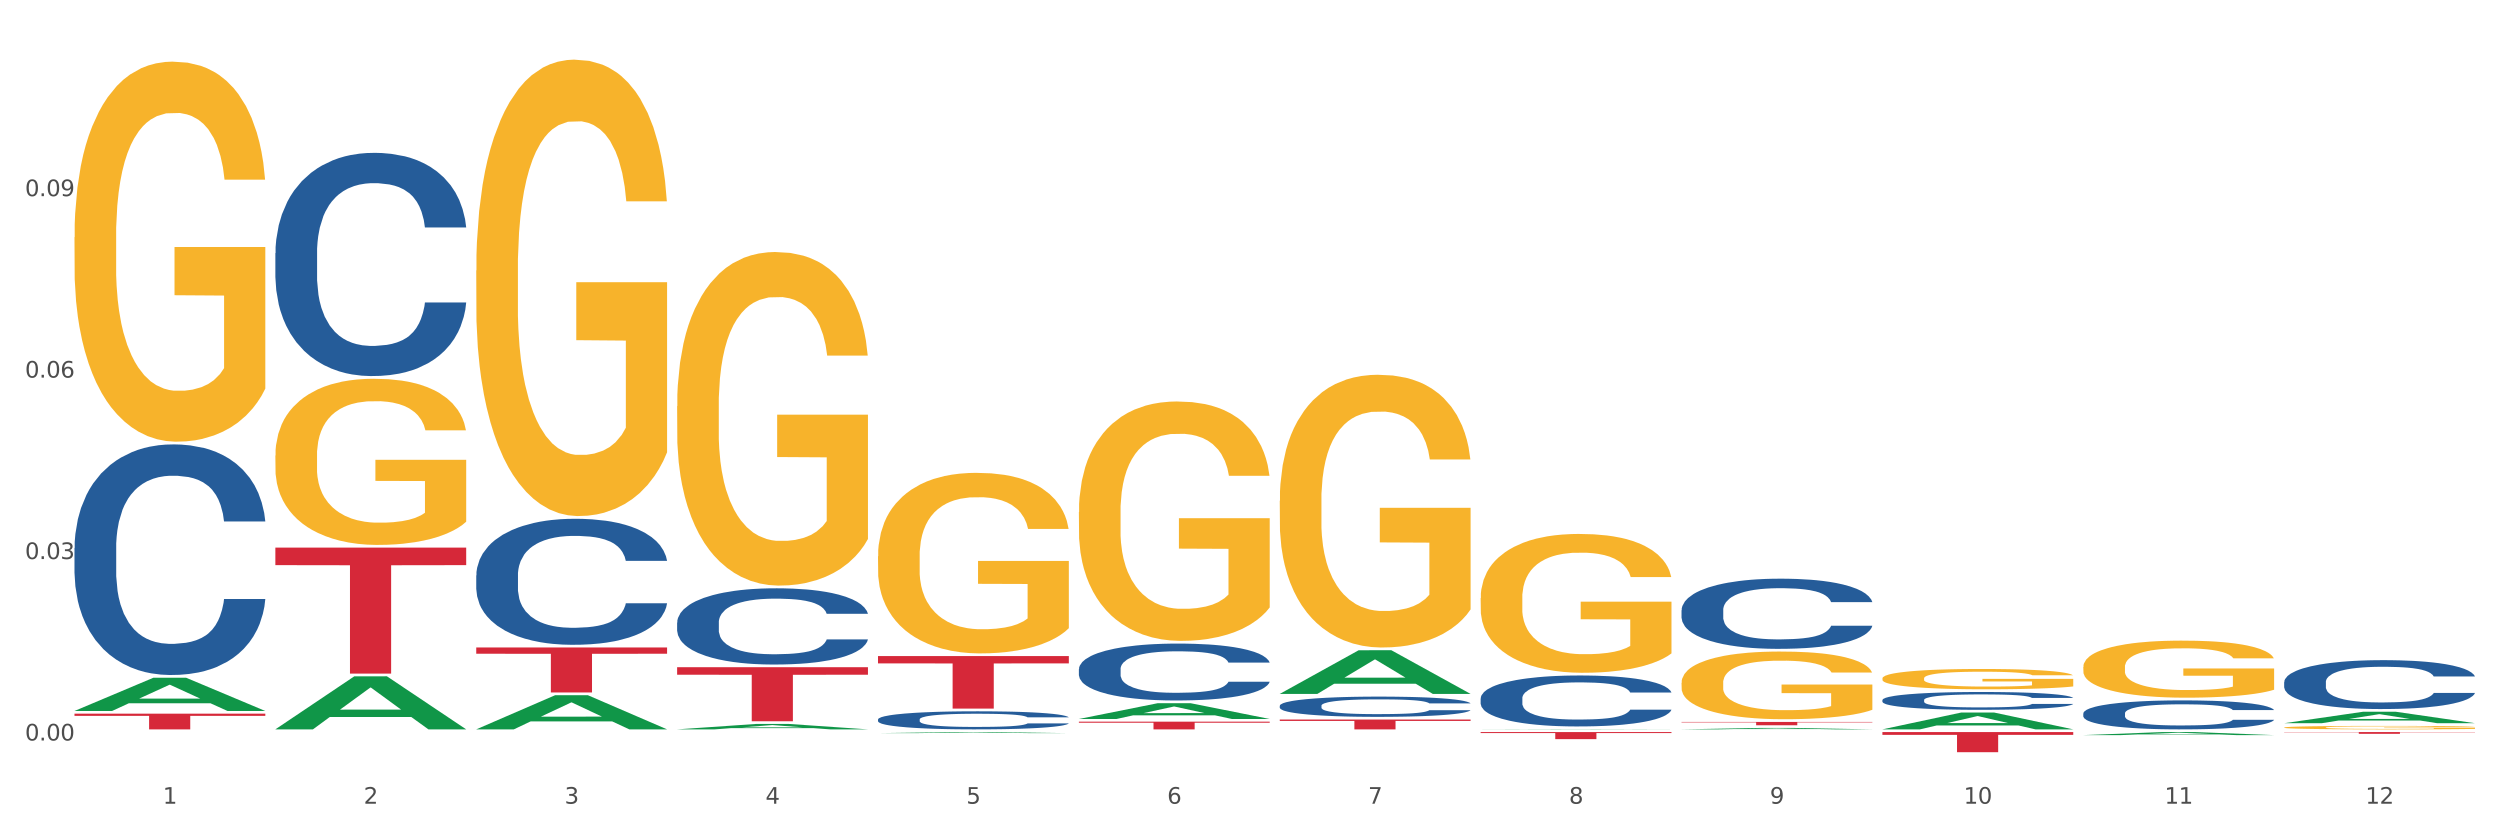 <?xml version="1.0" encoding="utf-8" standalone="no"?>
<!DOCTYPE svg PUBLIC "-//W3C//DTD SVG 1.1//EN"
  "http://www.w3.org/Graphics/SVG/1.1/DTD/svg11.dtd">
<svg xmlns:xlink="http://www.w3.org/1999/xlink" width="1080pt" height="360pt" viewBox="0 0 1080 360" xmlns="http://www.w3.org/2000/svg" version="1.1">
 <rect x="0" y="0" width="1080" height="360" fill="#333333" stroke="none"/>
 <defs>
  <style type="text/css">*{stroke-linejoin: round; stroke-linecap: butt}</style>
 </defs>
 <g id="figure_1">
  <g id="patch_1">
   <path d="M 0 360 
L 1080 360 
L 1080 0 
L 0 0 
z
" style="fill: #ffffff; stroke: #ffffff; stroke-linejoin: miter"/>
  </g>
  <g id="axes_1">
   <g id="matplotlib.axis_1">
    <g id="xtick_1">
     <g id="text_1">
      <!-- 1 -->
      <g style="fill: #4d4d4d" transform="translate(70.342 347.204) scale(0.096 -0.096)">
       <defs>
        <path id="DejaVuSans-31" d="M 794 531 
L 1825 531 
L 1825 4091 
L 703 3866 
L 703 4441 
L 1819 4666 
L 2450 4666 
L 2450 531 
L 3481 531 
L 3481 0 
L 794 0 
L 794 531 
z
" transform="scale(0.016)"/>
       </defs>
       <use xlink:href="#DejaVuSans-31"/>
      </g>
     </g>
    </g>
    <g id="xtick_2">
     <g id="text_2">
      <!-- 2 -->
      <g style="fill: #4d4d4d" transform="translate(157.122 347.204) scale(0.096 -0.096)">
       <defs>
        <path id="DejaVuSans-32" d="M 1228 531 
L 3431 531 
L 3431 0 
L 469 0 
L 469 531 
Q 828 903 1448 1529 
Q 2069 2156 2228 2338 
Q 2531 2678 2651 2914 
Q 2772 3150 2772 3378 
Q 2772 3750 2511 3984 
Q 2250 4219 1831 4219 
Q 1534 4219 1204 4116 
Q 875 4013 500 3803 
L 500 4441 
Q 881 4594 1212 4672 
Q 1544 4750 1819 4750 
Q 2544 4750 2975 4387 
Q 3406 4025 3406 3419 
Q 3406 3131 3298 2873 
Q 3191 2616 2906 2266 
Q 2828 2175 2409 1742 
Q 1991 1309 1228 531 
z
" transform="scale(0.016)"/>
       </defs>
       <use xlink:href="#DejaVuSans-32"/>
      </g>
     </g>
    </g>
    <g id="xtick_3">
     <g id="text_3">
      <!-- 3 -->
      <g style="fill: #4d4d4d" transform="translate(243.902 347.204) scale(0.096 -0.096)">
       <defs>
        <path id="DejaVuSans-33" d="M 2597 2516 
Q 3050 2419 3304 2112 
Q 3559 1806 3559 1356 
Q 3559 666 3084 287 
Q 2609 -91 1734 -91 
Q 1441 -91 1130 -33 
Q 819 25 488 141 
L 488 750 
Q 750 597 1062 519 
Q 1375 441 1716 441 
Q 2309 441 2620 675 
Q 2931 909 2931 1356 
Q 2931 1769 2642 2001 
Q 2353 2234 1838 2234 
L 1294 2234 
L 1294 2753 
L 1863 2753 
Q 2328 2753 2575 2939 
Q 2822 3125 2822 3475 
Q 2822 3834 2567 4026 
Q 2313 4219 1838 4219 
Q 1578 4219 1281 4162 
Q 984 4106 628 3988 
L 628 4550 
Q 988 4650 1302 4700 
Q 1616 4750 1894 4750 
Q 2613 4750 3031 4423 
Q 3450 4097 3450 3541 
Q 3450 3153 3228 2886 
Q 3006 2619 2597 2516 
z
" transform="scale(0.016)"/>
       </defs>
       <use xlink:href="#DejaVuSans-33"/>
      </g>
     </g>
    </g>
    <g id="xtick_4">
     <g id="text_4">
      <!-- 4 -->
      <g style="fill: #4d4d4d" transform="translate(330.683 347.204) scale(0.096 -0.096)">
       <defs>
        <path id="DejaVuSans-34" d="M 2419 4116 
L 825 1625 
L 2419 1625 
L 2419 4116 
z
M 2253 4666 
L 3047 4666 
L 3047 1625 
L 3713 1625 
L 3713 1100 
L 3047 1100 
L 3047 0 
L 2419 0 
L 2419 1100 
L 313 1100 
L 313 1709 
L 2253 4666 
z
" transform="scale(0.016)"/>
       </defs>
       <use xlink:href="#DejaVuSans-34"/>
      </g>
     </g>
    </g>
    <g id="xtick_5">
     <g id="text_5">
      <!-- 5 -->
      <g style="fill: #4d4d4d" transform="translate(417.463 347.204) scale(0.096 -0.096)">
       <defs>
        <path id="DejaVuSans-35" d="M 691 4666 
L 3169 4666 
L 3169 4134 
L 1269 4134 
L 1269 2991 
Q 1406 3038 1543 3061 
Q 1681 3084 1819 3084 
Q 2600 3084 3056 2656 
Q 3513 2228 3513 1497 
Q 3513 744 3044 326 
Q 2575 -91 1722 -91 
Q 1428 -91 1123 -41 
Q 819 9 494 109 
L 494 744 
Q 775 591 1075 516 
Q 1375 441 1709 441 
Q 2250 441 2565 725 
Q 2881 1009 2881 1497 
Q 2881 1984 2565 2268 
Q 2250 2553 1709 2553 
Q 1456 2553 1204 2497 
Q 953 2441 691 2322 
L 691 4666 
z
" transform="scale(0.016)"/>
       </defs>
       <use xlink:href="#DejaVuSans-35"/>
      </g>
     </g>
    </g>
    <g id="xtick_6">
     <g id="text_6">
      <!-- 6 -->
      <g style="fill: #4d4d4d" transform="translate(504.243 347.204) scale(0.096 -0.096)">
       <defs>
        <path id="DejaVuSans-36" d="M 2113 2584 
Q 1688 2584 1439 2293 
Q 1191 2003 1191 1497 
Q 1191 994 1439 701 
Q 1688 409 2113 409 
Q 2538 409 2786 701 
Q 3034 994 3034 1497 
Q 3034 2003 2786 2293 
Q 2538 2584 2113 2584 
z
M 3366 4563 
L 3366 3988 
Q 3128 4100 2886 4159 
Q 2644 4219 2406 4219 
Q 1781 4219 1451 3797 
Q 1122 3375 1075 2522 
Q 1259 2794 1537 2939 
Q 1816 3084 2150 3084 
Q 2853 3084 3261 2657 
Q 3669 2231 3669 1497 
Q 3669 778 3244 343 
Q 2819 -91 2113 -91 
Q 1303 -91 875 529 
Q 447 1150 447 2328 
Q 447 3434 972 4092 
Q 1497 4750 2381 4750 
Q 2619 4750 2861 4703 
Q 3103 4656 3366 4563 
z
" transform="scale(0.016)"/>
       </defs>
       <use xlink:href="#DejaVuSans-36"/>
      </g>
     </g>
    </g>
    <g id="xtick_7">
     <g id="text_7">
      <!-- 7 -->
      <g style="fill: #4d4d4d" transform="translate(591.024 347.204) scale(0.096 -0.096)">
       <defs>
        <path id="DejaVuSans-37" d="M 525 4666 
L 3525 4666 
L 3525 4397 
L 1831 0 
L 1172 0 
L 2766 4134 
L 525 4134 
L 525 4666 
z
" transform="scale(0.016)"/>
       </defs>
       <use xlink:href="#DejaVuSans-37"/>
      </g>
     </g>
    </g>
    <g id="xtick_8">
     <g id="text_8">
      <!-- 8 -->
      <g style="fill: #4d4d4d" transform="translate(677.804 347.204) scale(0.096 -0.096)">
       <defs>
        <path id="DejaVuSans-38" d="M 2034 2216 
Q 1584 2216 1326 1975 
Q 1069 1734 1069 1313 
Q 1069 891 1326 650 
Q 1584 409 2034 409 
Q 2484 409 2743 651 
Q 3003 894 3003 1313 
Q 3003 1734 2745 1975 
Q 2488 2216 2034 2216 
z
M 1403 2484 
Q 997 2584 770 2862 
Q 544 3141 544 3541 
Q 544 4100 942 4425 
Q 1341 4750 2034 4750 
Q 2731 4750 3128 4425 
Q 3525 4100 3525 3541 
Q 3525 3141 3298 2862 
Q 3072 2584 2669 2484 
Q 3125 2378 3379 2068 
Q 3634 1759 3634 1313 
Q 3634 634 3220 271 
Q 2806 -91 2034 -91 
Q 1263 -91 848 271 
Q 434 634 434 1313 
Q 434 1759 690 2068 
Q 947 2378 1403 2484 
z
M 1172 3481 
Q 1172 3119 1398 2916 
Q 1625 2713 2034 2713 
Q 2441 2713 2670 2916 
Q 2900 3119 2900 3481 
Q 2900 3844 2670 4047 
Q 2441 4250 2034 4250 
Q 1625 4250 1398 4047 
Q 1172 3844 1172 3481 
z
" transform="scale(0.016)"/>
       </defs>
       <use xlink:href="#DejaVuSans-38"/>
      </g>
     </g>
    </g>
    <g id="xtick_9">
     <g id="text_9">
      <!-- 9 -->
      <g style="fill: #4d4d4d" transform="translate(764.584 347.204) scale(0.096 -0.096)">
       <defs>
        <path id="DejaVuSans-39" d="M 703 97 
L 703 672 
Q 941 559 1184 500 
Q 1428 441 1663 441 
Q 2288 441 2617 861 
Q 2947 1281 2994 2138 
Q 2813 1869 2534 1725 
Q 2256 1581 1919 1581 
Q 1219 1581 811 2004 
Q 403 2428 403 3163 
Q 403 3881 828 4315 
Q 1253 4750 1959 4750 
Q 2769 4750 3195 4129 
Q 3622 3509 3622 2328 
Q 3622 1225 3098 567 
Q 2575 -91 1691 -91 
Q 1453 -91 1209 -44 
Q 966 3 703 97 
z
M 1959 2075 
Q 2384 2075 2632 2365 
Q 2881 2656 2881 3163 
Q 2881 3666 2632 3958 
Q 2384 4250 1959 4250 
Q 1534 4250 1286 3958 
Q 1038 3666 1038 3163 
Q 1038 2656 1286 2365 
Q 1534 2075 1959 2075 
z
" transform="scale(0.016)"/>
       </defs>
       <use xlink:href="#DejaVuSans-39"/>
      </g>
     </g>
    </g>
    <g id="xtick_10">
     <g id="text_10">
      <!-- 10 -->
      <g style="fill: #4d4d4d" transform="translate(848.311 347.204) scale(0.096 -0.096)">
       <defs>
        <path id="DejaVuSans-30" d="M 2034 4250 
Q 1547 4250 1301 3770 
Q 1056 3291 1056 2328 
Q 1056 1369 1301 889 
Q 1547 409 2034 409 
Q 2525 409 2770 889 
Q 3016 1369 3016 2328 
Q 3016 3291 2770 3770 
Q 2525 4250 2034 4250 
z
M 2034 4750 
Q 2819 4750 3233 4129 
Q 3647 3509 3647 2328 
Q 3647 1150 3233 529 
Q 2819 -91 2034 -91 
Q 1250 -91 836 529 
Q 422 1150 422 2328 
Q 422 3509 836 4129 
Q 1250 4750 2034 4750 
z
" transform="scale(0.016)"/>
       </defs>
       <use xlink:href="#DejaVuSans-31"/>
       <use xlink:href="#DejaVuSans-30" transform="translate(63.623 0)"/>
      </g>
     </g>
    </g>
    <g id="xtick_11">
     <g id="text_11">
      <!-- 11 -->
      <g style="fill: #4d4d4d" transform="translate(935.091 347.204) scale(0.096 -0.096)">
       <use xlink:href="#DejaVuSans-31"/>
       <use xlink:href="#DejaVuSans-31" transform="translate(63.623 0)"/>
      </g>
     </g>
    </g>
    <g id="xtick_12">
     <g id="text_12">
      <!-- 12 -->
      <g style="fill: #4d4d4d" transform="translate(1021.871 347.204) scale(0.096 -0.096)">
       <use xlink:href="#DejaVuSans-31"/>
       <use xlink:href="#DejaVuSans-32" transform="translate(63.623 0)"/>
      </g>
     </g>
    </g>
    <g id="xtick_13"/>
    <g id="xtick_14"/>
    <g id="xtick_15"/>
    <g id="xtick_16"/>
    <g id="xtick_17"/>
    <g id="xtick_18"/>
    <g id="xtick_19"/>
    <g id="xtick_20"/>
    <g id="xtick_21"/>
    <g id="xtick_22"/>
    <g id="xtick_23"/>
   </g>
   <g id="matplotlib.axis_2">
    <g id="ytick_1">
     <g id="text_13">
      <!-- 0.00 -->
      <g style="fill: #4d4d4d" transform="translate(10.8 319.898) scale(0.096 -0.096)">
       <defs>
        <path id="DejaVuSans-2e" d="M 684 794 
L 1344 794 
L 1344 0 
L 684 0 
L 684 794 
z
" transform="scale(0.016)"/>
       </defs>
       <use xlink:href="#DejaVuSans-30"/>
       <use xlink:href="#DejaVuSans-2e" transform="translate(63.623 0)"/>
       <use xlink:href="#DejaVuSans-30" transform="translate(95.41 0)"/>
       <use xlink:href="#DejaVuSans-30" transform="translate(159.033 0)"/>
      </g>
     </g>
    </g>
    <g id="ytick_2">
     <g id="text_14">
      <!-- 0.03 -->
      <g style="fill: #4d4d4d" transform="translate(10.8 241.513) scale(0.096 -0.096)">
       <use xlink:href="#DejaVuSans-30"/>
       <use xlink:href="#DejaVuSans-2e" transform="translate(63.623 0)"/>
       <use xlink:href="#DejaVuSans-30" transform="translate(95.41 0)"/>
       <use xlink:href="#DejaVuSans-33" transform="translate(159.033 0)"/>
      </g>
     </g>
    </g>
    <g id="ytick_3">
     <g id="text_15">
      <!-- 0.06 -->
      <g style="fill: #4d4d4d" transform="translate(10.8 163.129) scale(0.096 -0.096)">
       <use xlink:href="#DejaVuSans-30"/>
       <use xlink:href="#DejaVuSans-2e" transform="translate(63.623 0)"/>
       <use xlink:href="#DejaVuSans-30" transform="translate(95.41 0)"/>
       <use xlink:href="#DejaVuSans-36" transform="translate(159.033 0)"/>
      </g>
     </g>
    </g>
    <g id="ytick_4">
     <g id="text_16">
      <!-- 0.09 -->
      <g style="fill: #4d4d4d" transform="translate(10.8 84.744) scale(0.096 -0.096)">
       <use xlink:href="#DejaVuSans-30"/>
       <use xlink:href="#DejaVuSans-2e" transform="translate(63.623 0)"/>
       <use xlink:href="#DejaVuSans-30" transform="translate(95.41 0)"/>
       <use xlink:href="#DejaVuSans-39" transform="translate(159.033 0)"/>
      </g>
     </g>
    </g>
    <g id="ytick_5"/>
    <g id="ytick_6"/>
    <g id="ytick_7"/>
    <g id="ytick_8"/>
   </g>
   <g id="PolyCollection_1">
    <path d="M 32.175 307.123 
L 32.26 307.11 
L 66.256 292.784 
L 80.365 292.77 
L 114.616 307.15 
L 98.298 307.15 
L 90.904 303.802 
L 55.803 303.802 
L 55.548 303.856 
L 48.408 307.15 
L 32.175 307.15 
L 32.175 307.123 
L 60.222 301.803 
L 86.484 301.79 
L 73.481 295.835 
L 73.311 295.808 
L 73.141 295.849 
L 60.137 301.79 
L 60.222 301.803 
L 32.175 307.123 
z
" clip-path="url(#p5cd1ddb912)" style="fill: #109648"/>
    <path d="M 292.516 288.244 
L 374.957 288.244 
L 374.957 291.487 
L 342.528 291.509 
L 342.528 311.58 
L 324.75 311.58 
L 324.75 291.509 
L 292.516 291.487 
L 292.516 288.266 
L 292.516 288.244 
z
" clip-path="url(#p5cd1ddb912)" style="fill: #d62839"/>
    <path d="M 466.077 311.767 
L 548.518 311.767 
L 548.518 312.229 
L 516.088 312.232 
L 516.088 315.088 
L 498.311 315.088 
L 498.311 312.232 
L 466.077 312.229 
L 466.077 311.77 
L 466.077 311.767 
z
" clip-path="url(#p5cd1ddb912)" style="fill: #d62839"/>
    <path d="M 552.857 310.842 
L 635.298 310.842 
L 635.298 311.432 
L 602.869 311.436 
L 602.869 315.088 
L 585.091 315.088 
L 585.091 311.436 
L 552.857 311.432 
L 552.857 310.846 
L 552.857 310.842 
z
" clip-path="url(#p5cd1ddb912)" style="fill: #d62839"/>
    <path d="M 639.637 316.25 
L 722.079 316.25 
L 722.079 316.675 
L 689.649 316.678 
L 689.649 319.307 
L 671.872 319.307 
L 671.872 316.678 
L 639.637 316.675 
L 639.637 316.253 
L 639.637 316.25 
z
" clip-path="url(#p5cd1ddb912)" style="fill: #d62839"/>
    <path d="M 726.418 311.869 
L 808.859 311.869 
L 808.859 312.068 
L 776.429 312.069 
L 776.429 313.302 
L 758.652 313.302 
L 758.652 312.069 
L 726.418 312.068 
L 726.418 311.87 
L 726.418 311.869 
z
" clip-path="url(#p5cd1ddb912)" style="fill: #d62839"/>
    <path d="M 813.198 316.25 
L 895.639 316.25 
L 895.639 317.459 
L 863.21 317.467 
L 863.21 324.95 
L 845.432 324.95 
L 845.432 317.467 
L 813.198 317.459 
L 813.198 316.259 
L 813.198 316.25 
z
" clip-path="url(#p5cd1ddb912)" style="fill: #d62839"/>
    <path d="M 205.736 279.719 
L 288.177 279.719 
L 288.177 282.42 
L 255.747 282.438 
L 255.747 299.154 
L 237.97 299.154 
L 237.97 282.438 
L 205.736 282.42 
L 205.736 279.738 
L 205.736 279.719 
z
" clip-path="url(#p5cd1ddb912)" style="fill: #d62839"/>
    <path d="M 986.759 316.25 
L 1069.2 316.25 
L 1069.2 316.357 
L 1036.77 316.358 
L 1036.77 317.016 
L 1018.993 317.016 
L 1018.993 316.358 
L 986.759 316.357 
L 986.759 316.251 
L 986.759 316.25 
z
" clip-path="url(#p5cd1ddb912)" style="fill: #d62839"/>
    <path d="M 726.418 294.98 
L 726.515 294.953 
L 726.515 293.992 
L 726.71 293.164 
L 727.683 291.161 
L 729.143 289.506 
L 730.214 288.625 
L 731.284 287.904 
L 732.55 287.183 
L 734.107 286.435 
L 736.93 285.341 
L 738.682 284.78 
L 740.823 284.192 
L 744.716 283.338 
L 747.539 282.857 
L 750.459 282.457 
L 755.228 281.976 
L 758.343 281.763 
L 761.652 281.602 
L 765.643 281.496 
L 768.66 281.469 
L 775.279 281.549 
L 780.924 281.789 
L 783.65 281.976 
L 787.154 282.297 
L 789.003 282.51 
L 792.02 282.937 
L 795.135 283.498 
L 797.276 283.979 
L 800.488 284.887 
L 802.922 285.794 
L 805.16 286.916 
L 806.328 287.69 
L 807.204 288.411 
L 807.983 289.239 
L 808.762 290.547 
L 791.242 290.547 
L 790.56 289.613 
L 789.49 288.732 
L 787.932 287.877 
L 786.57 287.343 
L 784.234 286.676 
L 782.092 286.248 
L 779.854 285.928 
L 777.128 285.661 
L 774.987 285.527 
L 771.97 285.421 
L 766.032 285.447 
L 762.042 285.661 
L 759.316 285.928 
L 757.564 286.168 
L 756.007 286.435 
L 754.255 286.809 
L 752.211 287.37 
L 750.751 287.877 
L 749.291 288.518 
L 748.123 289.159 
L 747.052 289.906 
L 746.176 290.707 
L 745.495 291.535 
L 744.911 292.55 
L 744.424 294.232 
L 744.424 297.89 
L 744.619 298.718 
L 745.106 299.813 
L 745.69 300.64 
L 746.663 301.628 
L 747.539 302.296 
L 749.194 303.257 
L 751.043 304.058 
L 752.503 304.565 
L 753.963 304.993 
L 756.494 305.58 
L 759.316 306.061 
L 761.75 306.354 
L 765.059 306.621 
L 767.298 306.728 
L 769.244 306.782 
L 774.014 306.782 
L 777.42 306.701 
L 781.216 306.515 
L 784.136 306.274 
L 786.57 305.98 
L 789.295 305.5 
L 791.047 305.046 
L 791.047 299.465 
L 769.634 299.439 
L 769.634 295.727 
L 808.859 295.727 
L 808.859 306.621 
L 807.204 307.182 
L 805.355 307.689 
L 803.408 308.143 
L 800.488 308.704 
L 796.984 309.238 
L 793.87 309.612 
L 790.56 309.932 
L 786.667 310.226 
L 781.606 310.493 
L 778.491 310.6 
L 774.598 310.68 
L 770.023 310.707 
L 766.032 310.653 
L 762.139 310.52 
L 758.051 310.279 
L 754.06 309.932 
L 751.043 309.585 
L 748.026 309.158 
L 744.814 308.597 
L 742.283 308.063 
L 740.336 307.583 
L 738.195 306.968 
L 735.859 306.167 
L 734.107 305.446 
L 732.55 304.699 
L 730.895 303.738 
L 729.727 302.91 
L 728.559 301.869 
L 727.878 301.094 
L 727.099 299.893 
L 726.515 298.21 
L 726.418 294.98 
z
" clip-path="url(#p5cd1ddb912)" style="fill: #f7b32b"/>
    <path d="M 639.637 258.379 
L 639.735 258.324 
L 639.735 256.352 
L 639.929 254.654 
L 640.903 250.545 
L 642.363 247.149 
L 643.433 245.341 
L 644.504 243.862 
L 645.769 242.383 
L 647.327 240.849 
L 650.149 238.603 
L 651.901 237.453 
L 654.043 236.248 
L 657.936 234.495 
L 660.759 233.508 
L 663.679 232.687 
L 668.448 231.701 
L 671.563 231.262 
L 674.872 230.934 
L 678.863 230.715 
L 681.88 230.66 
L 688.499 230.824 
L 694.144 231.317 
L 696.869 231.701 
L 700.373 232.358 
L 702.223 232.796 
L 705.24 233.673 
L 708.355 234.823 
L 710.496 235.809 
L 713.708 237.672 
L 716.141 239.534 
L 718.38 241.835 
L 719.548 243.424 
L 720.424 244.903 
L 721.203 246.601 
L 721.981 249.285 
L 704.461 249.285 
L 703.78 247.368 
L 702.709 245.56 
L 701.152 243.807 
L 699.789 242.712 
L 697.453 241.342 
L 695.312 240.466 
L 693.073 239.808 
L 690.348 239.261 
L 688.207 238.987 
L 685.189 238.767 
L 679.252 238.822 
L 675.261 239.261 
L 672.536 239.808 
L 670.784 240.301 
L 669.227 240.849 
L 667.475 241.616 
L 665.431 242.767 
L 663.971 243.807 
L 662.511 245.122 
L 661.343 246.437 
L 660.272 247.971 
L 659.396 249.614 
L 658.715 251.312 
L 658.131 253.394 
L 657.644 256.845 
L 657.644 264.35 
L 657.839 266.049 
L 658.325 268.295 
L 658.909 269.993 
L 659.883 272.02 
L 660.759 273.389 
L 662.413 275.361 
L 664.263 277.005 
L 665.723 278.046 
L 667.183 278.922 
L 669.713 280.127 
L 672.536 281.113 
L 674.969 281.716 
L 678.279 282.264 
L 680.517 282.483 
L 682.464 282.592 
L 687.233 282.592 
L 690.64 282.428 
L 694.436 282.045 
L 697.356 281.552 
L 699.789 280.949 
L 702.515 279.963 
L 704.267 279.032 
L 704.267 267.582 
L 682.853 267.528 
L 682.853 259.913 
L 722.079 259.913 
L 722.079 282.264 
L 720.424 283.414 
L 718.575 284.455 
L 716.628 285.386 
L 713.708 286.537 
L 710.204 287.632 
L 707.089 288.399 
L 703.78 289.057 
L 699.887 289.659 
L 694.825 290.207 
L 691.711 290.426 
L 687.817 290.591 
L 683.243 290.645 
L 679.252 290.536 
L 675.359 290.262 
L 671.271 289.769 
L 667.28 289.057 
L 664.263 288.345 
L 661.245 287.468 
L 658.033 286.318 
L 655.503 285.222 
L 653.556 284.236 
L 651.415 282.976 
L 649.079 281.333 
L 647.327 279.853 
L 645.769 278.32 
L 644.115 276.347 
L 642.947 274.649 
L 641.779 272.513 
L 641.097 270.924 
L 640.319 268.459 
L 639.735 265.008 
L 639.637 258.379 
z
" clip-path="url(#p5cd1ddb912)" style="fill: #f7b32b"/>
    <path d="M 552.857 216.345 
L 552.954 216.238 
L 552.954 212.364 
L 553.149 209.028 
L 554.122 200.957 
L 555.582 194.286 
L 556.653 190.734 
L 557.724 187.829 
L 558.989 184.924 
L 560.546 181.91 
L 563.369 177.499 
L 565.121 175.239 
L 567.262 172.871 
L 571.156 169.428 
L 573.978 167.491 
L 576.898 165.877 
L 581.668 163.94 
L 584.782 163.079 
L 588.092 162.433 
L 592.082 162.003 
L 595.1 161.895 
L 601.718 162.218 
L 607.364 163.187 
L 610.089 163.94 
L 613.593 165.231 
L 615.442 166.092 
L 618.46 167.814 
L 621.574 170.073 
L 623.716 172.01 
L 626.928 175.669 
L 629.361 179.328 
L 631.6 183.847 
L 632.768 186.968 
L 633.644 189.874 
L 634.422 193.209 
L 635.201 198.482 
L 617.681 198.482 
L 617 194.716 
L 615.929 191.165 
L 614.372 187.721 
L 613.009 185.569 
L 610.673 182.879 
L 608.532 181.157 
L 606.293 179.866 
L 603.568 178.79 
L 601.426 178.252 
L 598.409 177.821 
L 592.472 177.929 
L 588.481 178.79 
L 585.756 179.866 
L 584.004 180.834 
L 582.446 181.91 
L 580.694 183.417 
L 578.65 185.677 
L 577.19 187.721 
L 575.73 190.304 
L 574.562 192.887 
L 573.492 195.9 
L 572.616 199.128 
L 571.934 202.464 
L 571.35 206.553 
L 570.864 213.332 
L 570.864 228.075 
L 571.058 231.411 
L 571.545 235.823 
L 572.129 239.159 
L 573.102 243.14 
L 573.978 245.83 
L 575.633 249.704 
L 577.482 252.932 
L 578.942 254.977 
L 580.402 256.699 
L 582.933 259.066 
L 585.756 261.003 
L 588.189 262.187 
L 591.498 263.263 
L 593.737 263.693 
L 595.684 263.909 
L 600.453 263.909 
L 603.86 263.586 
L 607.656 262.833 
L 610.576 261.864 
L 613.009 260.68 
L 615.734 258.743 
L 617.486 256.914 
L 617.486 234.424 
L 596.073 234.316 
L 596.073 219.358 
L 635.298 219.358 
L 635.298 263.263 
L 633.644 265.523 
L 631.794 267.567 
L 629.848 269.397 
L 626.928 271.656 
L 623.424 273.809 
L 620.309 275.315 
L 617 276.606 
L 613.106 277.79 
L 608.045 278.866 
L 604.93 279.297 
L 601.037 279.62 
L 596.462 279.727 
L 592.472 279.512 
L 588.578 278.974 
L 584.49 278.005 
L 580.5 276.606 
L 577.482 275.208 
L 574.465 273.486 
L 571.253 271.226 
L 568.722 269.074 
L 566.776 267.137 
L 564.634 264.662 
L 562.298 261.434 
L 560.546 258.528 
L 558.989 255.515 
L 557.334 251.641 
L 556.166 248.305 
L 554.998 244.109 
L 554.317 240.988 
L 553.538 236.145 
L 552.954 229.366 
L 552.857 216.345 
z
" clip-path="url(#p5cd1ddb912)" style="fill: #f7b32b"/>
    <path d="M 466.077 221.23 
L 466.174 221.135 
L 466.174 217.735 
L 466.369 214.807 
L 467.342 207.722 
L 468.802 201.866 
L 469.873 198.749 
L 470.943 196.198 
L 472.209 193.648 
L 473.766 191.003 
L 476.589 187.13 
L 478.341 185.147 
L 480.482 183.069 
L 484.375 180.046 
L 487.198 178.346 
L 490.118 176.929 
L 494.887 175.229 
L 498.002 174.473 
L 501.311 173.906 
L 505.302 173.528 
L 508.319 173.434 
L 514.938 173.717 
L 520.583 174.567 
L 523.309 175.229 
L 526.813 176.362 
L 528.662 177.118 
L 531.679 178.629 
L 534.794 180.613 
L 536.935 182.313 
L 540.147 185.525 
L 542.581 188.736 
L 544.819 192.703 
L 545.987 195.443 
L 546.863 197.993 
L 547.642 200.921 
L 548.421 205.55 
L 530.901 205.55 
L 530.219 202.244 
L 529.149 199.127 
L 527.591 196.104 
L 526.229 194.215 
L 523.893 191.853 
L 521.751 190.342 
L 519.513 189.208 
L 516.787 188.264 
L 514.646 187.792 
L 511.629 187.414 
L 505.691 187.508 
L 501.701 188.264 
L 498.975 189.208 
L 497.223 190.059 
L 495.666 191.003 
L 493.914 192.326 
L 491.87 194.309 
L 490.41 196.104 
L 488.95 198.371 
L 487.782 200.638 
L 486.711 203.283 
L 485.835 206.116 
L 485.154 209.045 
L 484.57 212.634 
L 484.083 218.585 
L 484.083 231.526 
L 484.278 234.454 
L 484.765 238.327 
L 485.349 241.255 
L 486.322 244.75 
L 487.198 247.111 
L 488.853 250.512 
L 490.702 253.346 
L 492.162 255.14 
L 493.622 256.652 
L 496.153 258.73 
L 498.975 260.43 
L 501.409 261.469 
L 504.718 262.414 
L 506.957 262.792 
L 508.903 262.98 
L 513.673 262.98 
L 517.079 262.697 
L 520.875 262.036 
L 523.795 261.186 
L 526.229 260.147 
L 528.954 258.446 
L 530.706 256.841 
L 530.706 237.099 
L 509.293 237.004 
L 509.293 223.875 
L 548.518 223.875 
L 548.518 262.414 
L 546.863 264.397 
L 545.014 266.192 
L 543.067 267.798 
L 540.147 269.781 
L 536.643 271.671 
L 533.529 272.993 
L 530.219 274.127 
L 526.326 275.166 
L 521.265 276.11 
L 518.15 276.488 
L 514.257 276.771 
L 509.682 276.866 
L 505.691 276.677 
L 501.798 276.205 
L 497.71 275.354 
L 493.719 274.127 
L 490.702 272.899 
L 487.685 271.387 
L 484.473 269.404 
L 481.942 267.514 
L 479.995 265.814 
L 477.854 263.642 
L 475.518 260.808 
L 473.766 258.258 
L 472.209 255.613 
L 470.554 252.212 
L 469.386 249.284 
L 468.218 245.6 
L 467.537 242.861 
L 466.758 238.61 
L 466.174 232.659 
L 466.077 221.23 
z
" clip-path="url(#p5cd1ddb912)" style="fill: #f7b32b"/>
    <path d="M 379.296 240.314 
L 379.394 240.243 
L 379.394 237.678 
L 379.588 235.47 
L 380.562 230.127 
L 382.022 225.71 
L 383.092 223.359 
L 384.163 221.436 
L 385.428 219.512 
L 386.986 217.518 
L 389.808 214.597 
L 391.56 213.101 
L 393.702 211.534 
L 397.595 209.254 
L 400.418 207.972 
L 403.338 206.903 
L 408.107 205.621 
L 411.222 205.051 
L 414.531 204.624 
L 418.522 204.339 
L 421.539 204.268 
L 428.158 204.481 
L 433.803 205.122 
L 436.528 205.621 
L 440.032 206.476 
L 441.882 207.046 
L 444.899 208.186 
L 448.014 209.682 
L 450.155 210.964 
L 453.367 213.386 
L 455.8 215.808 
L 458.039 218.8 
L 459.207 220.866 
L 460.083 222.789 
L 460.862 224.998 
L 461.64 228.488 
L 444.12 228.488 
L 443.439 225.995 
L 442.368 223.644 
L 440.811 221.365 
L 439.448 219.94 
L 437.112 218.159 
L 434.971 217.019 
L 432.732 216.164 
L 430.007 215.452 
L 427.866 215.096 
L 424.848 214.811 
L 418.911 214.882 
L 414.92 215.452 
L 412.195 216.164 
L 410.443 216.805 
L 408.886 217.518 
L 407.134 218.515 
L 405.09 220.011 
L 403.63 221.365 
L 402.17 223.074 
L 401.002 224.784 
L 399.931 226.779 
L 399.055 228.916 
L 398.374 231.124 
L 397.79 233.831 
L 397.303 238.319 
L 397.303 248.079 
L 397.498 250.287 
L 397.984 253.208 
L 398.568 255.416 
L 399.542 258.052 
L 400.418 259.833 
L 402.072 262.398 
L 403.922 264.535 
L 405.382 265.888 
L 406.842 267.028 
L 409.372 268.595 
L 412.195 269.878 
L 414.628 270.661 
L 417.938 271.374 
L 420.176 271.659 
L 422.123 271.801 
L 426.892 271.801 
L 430.299 271.587 
L 434.095 271.089 
L 437.015 270.448 
L 439.448 269.664 
L 442.174 268.382 
L 443.926 267.171 
L 443.926 252.282 
L 422.512 252.211 
L 422.512 242.309 
L 461.738 242.309 
L 461.738 271.374 
L 460.083 272.87 
L 458.234 274.223 
L 456.287 275.434 
L 453.367 276.93 
L 449.863 278.355 
L 446.748 279.352 
L 443.439 280.207 
L 439.546 280.991 
L 434.484 281.703 
L 431.37 281.988 
L 427.476 282.202 
L 422.902 282.273 
L 418.911 282.131 
L 415.018 281.774 
L 410.93 281.133 
L 406.939 280.207 
L 403.922 279.281 
L 400.904 278.141 
L 397.692 276.645 
L 395.162 275.221 
L 393.215 273.938 
L 391.074 272.3 
L 388.738 270.163 
L 386.986 268.239 
L 385.428 266.245 
L 383.774 263.68 
L 382.606 261.472 
L 381.438 258.693 
L 380.756 256.627 
L 379.978 253.422 
L 379.394 248.934 
L 379.296 240.314 
z
" clip-path="url(#p5cd1ddb912)" style="fill: #f7b32b"/>
    <path d="M 292.516 175.46 
L 292.613 175.328 
L 292.613 170.59 
L 292.808 166.51 
L 293.781 156.639 
L 295.241 148.479 
L 296.312 144.136 
L 297.383 140.582 
L 298.648 137.029 
L 300.205 133.343 
L 303.028 127.947 
L 304.78 125.183 
L 306.921 122.288 
L 310.815 118.076 
L 313.637 115.707 
L 316.557 113.733 
L 321.327 111.364 
L 324.441 110.311 
L 327.751 109.521 
L 331.741 108.995 
L 334.759 108.863 
L 341.377 109.258 
L 347.023 110.443 
L 349.748 111.364 
L 353.252 112.943 
L 355.101 113.996 
L 358.119 116.102 
L 361.233 118.866 
L 363.375 121.235 
L 366.587 125.71 
L 369.02 130.185 
L 371.259 135.713 
L 372.427 139.529 
L 373.303 143.083 
L 374.081 147.163 
L 374.86 153.612 
L 357.34 153.612 
L 356.659 149.006 
L 355.588 144.662 
L 354.031 140.451 
L 352.668 137.818 
L 350.332 134.528 
L 348.191 132.422 
L 345.952 130.843 
L 343.227 129.527 
L 341.085 128.869 
L 338.068 128.342 
L 332.131 128.474 
L 328.14 129.527 
L 325.415 130.843 
L 323.663 132.027 
L 322.105 133.343 
L 320.353 135.186 
L 318.309 137.95 
L 316.849 140.451 
L 315.389 143.609 
L 314.221 146.768 
L 313.151 150.453 
L 312.275 154.402 
L 311.593 158.482 
L 311.009 163.483 
L 310.523 171.775 
L 310.523 189.806 
L 310.717 193.886 
L 311.204 199.282 
L 311.788 203.362 
L 312.761 208.232 
L 313.637 211.522 
L 315.292 216.261 
L 317.141 220.209 
L 318.601 222.71 
L 320.061 224.815 
L 322.592 227.711 
L 325.415 230.08 
L 327.848 231.528 
L 331.157 232.844 
L 333.396 233.37 
L 335.343 233.634 
L 340.112 233.634 
L 343.519 233.239 
L 347.315 232.317 
L 350.235 231.133 
L 352.668 229.685 
L 355.393 227.316 
L 357.145 225.079 
L 357.145 197.571 
L 335.732 197.44 
L 335.732 179.145 
L 374.957 179.145 
L 374.957 232.844 
L 373.303 235.608 
L 371.453 238.108 
L 369.507 240.346 
L 366.587 243.11 
L 363.083 245.742 
L 359.968 247.585 
L 356.659 249.164 
L 352.765 250.612 
L 347.704 251.928 
L 344.589 252.454 
L 340.696 252.849 
L 336.121 252.981 
L 332.131 252.718 
L 328.237 252.06 
L 324.149 250.875 
L 320.159 249.164 
L 317.141 247.453 
L 314.124 245.347 
L 310.912 242.583 
L 308.381 239.951 
L 306.435 237.582 
L 304.293 234.555 
L 301.957 230.606 
L 300.205 227.053 
L 298.648 223.368 
L 296.993 218.63 
L 295.825 214.55 
L 294.657 209.417 
L 293.976 205.6 
L 293.197 199.677 
L 292.613 191.385 
L 292.516 175.46 
z
" clip-path="url(#p5cd1ddb912)" style="fill: #f7b32b"/>
    <path d="M 813.198 293.053 
L 813.295 293.045 
L 813.295 292.756 
L 813.49 292.508 
L 814.463 291.907 
L 815.923 291.41 
L 816.994 291.145 
L 818.065 290.929 
L 819.33 290.712 
L 820.887 290.488 
L 823.71 290.159 
L 825.462 289.991 
L 827.603 289.814 
L 831.497 289.558 
L 834.319 289.413 
L 837.239 289.293 
L 842.009 289.149 
L 845.123 289.085 
L 848.433 289.037 
L 852.423 289.004 
L 855.441 288.996 
L 862.059 289.021 
L 867.705 289.093 
L 870.43 289.149 
L 873.934 289.245 
L 875.783 289.309 
L 878.801 289.437 
L 881.915 289.606 
L 884.057 289.75 
L 887.269 290.023 
L 889.702 290.295 
L 891.941 290.632 
L 893.109 290.864 
L 893.985 291.081 
L 894.763 291.329 
L 895.542 291.722 
L 878.022 291.722 
L 877.341 291.442 
L 876.27 291.177 
L 874.713 290.921 
L 873.35 290.76 
L 871.014 290.56 
L 868.873 290.432 
L 866.634 290.335 
L 863.909 290.255 
L 861.767 290.215 
L 858.75 290.183 
L 852.813 290.191 
L 848.822 290.255 
L 846.097 290.335 
L 844.345 290.407 
L 842.787 290.488 
L 841.035 290.6 
L 838.991 290.768 
L 837.531 290.921 
L 836.071 291.113 
L 834.903 291.305 
L 833.833 291.53 
L 832.957 291.77 
L 832.275 292.019 
L 831.691 292.324 
L 831.205 292.829 
L 831.205 293.927 
L 831.399 294.175 
L 831.886 294.504 
L 832.47 294.753 
L 833.443 295.049 
L 834.319 295.25 
L 835.974 295.538 
L 837.823 295.779 
L 839.283 295.931 
L 840.743 296.059 
L 843.274 296.236 
L 846.097 296.38 
L 848.53 296.468 
L 851.839 296.548 
L 854.078 296.581 
L 856.025 296.597 
L 860.794 296.597 
L 864.201 296.572 
L 867.997 296.516 
L 870.917 296.444 
L 873.35 296.356 
L 876.075 296.212 
L 877.827 296.075 
L 877.827 294.4 
L 856.414 294.392 
L 856.414 293.278 
L 895.639 293.278 
L 895.639 296.548 
L 893.985 296.717 
L 892.135 296.869 
L 890.189 297.005 
L 887.269 297.174 
L 883.765 297.334 
L 880.65 297.446 
L 877.341 297.543 
L 873.447 297.631 
L 868.386 297.711 
L 865.271 297.743 
L 861.378 297.767 
L 856.803 297.775 
L 852.813 297.759 
L 848.919 297.719 
L 844.831 297.647 
L 840.841 297.543 
L 837.823 297.438 
L 834.806 297.31 
L 831.594 297.142 
L 829.063 296.981 
L 827.117 296.837 
L 824.975 296.653 
L 822.639 296.412 
L 820.887 296.196 
L 819.33 295.971 
L 817.675 295.683 
L 816.507 295.434 
L 815.339 295.121 
L 814.658 294.889 
L 813.879 294.528 
L 813.295 294.023 
L 813.198 293.053 
z
" clip-path="url(#p5cd1ddb912)" style="fill: #f7b32b"/>
    <path d="M 205.736 116.88 
L 205.833 116.7 
L 205.833 110.217 
L 206.028 104.635 
L 207.001 91.129 
L 208.461 79.964 
L 209.532 74.021 
L 210.602 69.159 
L 211.868 64.297 
L 213.425 59.254 
L 216.248 51.871 
L 218 48.089 
L 220.141 44.128 
L 224.034 38.365 
L 226.857 35.124 
L 229.777 32.422 
L 234.546 29.181 
L 237.661 27.74 
L 240.97 26.66 
L 244.961 25.94 
L 247.978 25.759 
L 254.597 26.3 
L 260.242 27.92 
L 262.968 29.181 
L 266.472 31.342 
L 268.321 32.783 
L 271.338 35.664 
L 274.453 39.446 
L 276.594 42.687 
L 279.806 48.81 
L 282.24 54.933 
L 284.478 62.496 
L 285.646 67.718 
L 286.522 72.58 
L 287.301 78.163 
L 288.08 86.987 
L 270.56 86.987 
L 269.878 80.684 
L 268.808 74.741 
L 267.25 68.979 
L 265.888 65.377 
L 263.552 60.875 
L 261.41 57.994 
L 259.172 55.833 
L 256.446 54.032 
L 254.305 53.132 
L 251.288 52.411 
L 245.35 52.591 
L 241.36 54.032 
L 238.634 55.833 
L 236.882 57.454 
L 235.325 59.254 
L 233.573 61.776 
L 231.529 65.557 
L 230.069 68.979 
L 228.609 73.301 
L 227.441 77.623 
L 226.37 82.665 
L 225.494 88.067 
L 224.813 93.65 
L 224.229 100.493 
L 223.742 111.838 
L 223.742 136.509 
L 223.937 142.091 
L 224.424 149.475 
L 225.008 155.057 
L 225.981 161.72 
L 226.857 166.222 
L 228.512 172.705 
L 230.361 178.108 
L 231.821 181.529 
L 233.281 184.41 
L 235.812 188.372 
L 238.634 191.614 
L 241.068 193.594 
L 244.377 195.395 
L 246.616 196.116 
L 248.562 196.476 
L 253.332 196.476 
L 256.738 195.935 
L 260.534 194.675 
L 263.454 193.054 
L 265.888 191.073 
L 268.613 187.832 
L 270.365 184.77 
L 270.365 147.134 
L 248.952 146.954 
L 248.952 121.922 
L 288.177 121.922 
L 288.177 195.395 
L 286.522 199.177 
L 284.673 202.598 
L 282.726 205.66 
L 279.806 209.442 
L 276.302 213.043 
L 273.188 215.564 
L 269.878 217.725 
L 265.985 219.706 
L 260.924 221.507 
L 257.809 222.227 
L 253.916 222.767 
L 249.341 222.948 
L 245.35 222.587 
L 241.457 221.687 
L 237.369 220.066 
L 233.378 217.725 
L 230.361 215.384 
L 227.344 212.503 
L 224.132 208.721 
L 221.601 205.12 
L 219.654 201.878 
L 217.513 197.736 
L 215.177 192.334 
L 213.425 187.472 
L 211.868 182.429 
L 210.213 175.947 
L 209.045 170.364 
L 207.877 163.341 
L 207.196 158.119 
L 206.417 150.015 
L 205.833 138.67 
L 205.736 116.88 
z
" clip-path="url(#p5cd1ddb912)" style="fill: #f7b32b"/>
    <path d="M 118.955 236.573 
L 201.397 236.573 
L 201.397 244.137 
L 168.967 244.188 
L 168.967 290.998 
L 151.189 290.998 
L 151.189 244.188 
L 118.955 244.137 
L 118.955 236.624 
L 118.955 236.573 
z
" clip-path="url(#p5cd1ddb912)" style="fill: #d62839"/>
    <path d="M 899.978 288.142 
L 900.076 288.12 
L 900.076 287.309 
L 900.27 286.611 
L 901.244 284.923 
L 902.704 283.527 
L 903.774 282.784 
L 904.845 282.176 
L 906.11 281.568 
L 907.668 280.937 
L 910.49 280.014 
L 912.242 279.541 
L 914.384 279.046 
L 918.277 278.326 
L 921.1 277.92 
L 924.02 277.582 
L 928.789 277.177 
L 931.904 276.997 
L 935.213 276.862 
L 939.204 276.772 
L 942.221 276.749 
L 948.84 276.817 
L 954.485 277.02 
L 957.21 277.177 
L 960.714 277.447 
L 962.564 277.628 
L 965.581 277.988 
L 968.696 278.461 
L 970.837 278.866 
L 974.049 279.631 
L 976.482 280.397 
L 978.721 281.343 
L 979.889 281.996 
L 980.765 282.603 
L 981.544 283.301 
L 982.322 284.405 
L 964.802 284.405 
L 964.121 283.617 
L 963.05 282.874 
L 961.493 282.153 
L 960.13 281.703 
L 957.794 281.14 
L 955.653 280.78 
L 953.414 280.51 
L 950.689 280.284 
L 948.548 280.172 
L 945.53 280.082 
L 939.593 280.104 
L 935.602 280.284 
L 932.877 280.51 
L 931.125 280.712 
L 929.568 280.937 
L 927.816 281.253 
L 925.772 281.725 
L 924.312 282.153 
L 922.852 282.694 
L 921.684 283.234 
L 920.613 283.864 
L 919.737 284.54 
L 919.056 285.238 
L 918.472 286.093 
L 917.985 287.512 
L 917.985 290.596 
L 918.18 291.294 
L 918.666 292.218 
L 919.25 292.916 
L 920.224 293.749 
L 921.1 294.312 
L 922.754 295.122 
L 924.604 295.798 
L 926.064 296.225 
L 927.524 296.586 
L 930.054 297.081 
L 932.877 297.486 
L 935.31 297.734 
L 938.62 297.959 
L 940.858 298.049 
L 942.805 298.094 
L 947.574 298.094 
L 950.981 298.027 
L 954.777 297.869 
L 957.697 297.666 
L 960.13 297.419 
L 962.856 297.013 
L 964.608 296.631 
L 964.608 291.925 
L 943.194 291.902 
L 943.194 288.773 
L 982.42 288.773 
L 982.42 297.959 
L 980.765 298.432 
L 978.916 298.86 
L 976.969 299.242 
L 974.049 299.715 
L 970.545 300.166 
L 967.43 300.481 
L 964.121 300.751 
L 960.228 300.999 
L 955.166 301.224 
L 952.052 301.314 
L 948.158 301.381 
L 943.584 301.404 
L 939.593 301.359 
L 935.7 301.246 
L 931.612 301.044 
L 927.621 300.751 
L 924.604 300.458 
L 921.586 300.098 
L 918.374 299.625 
L 915.844 299.175 
L 913.897 298.77 
L 911.756 298.252 
L 909.42 297.576 
L 907.668 296.968 
L 906.11 296.338 
L 904.456 295.527 
L 903.288 294.829 
L 902.12 293.951 
L 901.438 293.298 
L 900.66 292.285 
L 900.076 290.867 
L 899.978 288.142 
z
" clip-path="url(#p5cd1ddb912)" style="fill: #f7b32b"/>
    <path d="M 986.759 294.676 
L 986.856 294.656 
L 986.856 294.116 
L 987.148 293.383 
L 988.22 292.032 
L 989.585 291.01 
L 991.923 289.814 
L 993.19 289.312 
L 994.847 288.753 
L 998.258 287.846 
L 1002.156 287.074 
L 1004.884 286.65 
L 1006.93 286.38 
L 1011.511 285.897 
L 1014.142 285.685 
L 1016.87 285.511 
L 1019.209 285.396 
L 1023.107 285.261 
L 1026.225 285.203 
L 1029.831 285.183 
L 1032.852 285.203 
L 1036.847 285.28 
L 1042.694 285.511 
L 1044.935 285.647 
L 1047.956 285.878 
L 1051.075 286.187 
L 1053.608 286.495 
L 1056.532 286.939 
L 1059.553 287.518 
L 1062.476 288.251 
L 1064.522 288.926 
L 1066.179 289.64 
L 1067.641 290.508 
L 1068.713 291.454 
L 1069.2 292.245 
L 1051.367 292.245 
L 1050.88 291.531 
L 1049.905 290.759 
L 1048.931 290.238 
L 1047.859 289.814 
L 1046.202 289.331 
L 1044.74 289.023 
L 1042.304 288.656 
L 1040.063 288.425 
L 1038.211 288.29 
L 1035.97 288.174 
L 1031.195 288.058 
L 1027.784 288.058 
L 1025.641 288.097 
L 1023.009 288.193 
L 1020.768 288.328 
L 1018.137 288.56 
L 1016.091 288.811 
L 1014.044 289.138 
L 1012.875 289.37 
L 1011.121 289.794 
L 1009.951 290.142 
L 1008.392 290.74 
L 1007.515 291.164 
L 1005.956 292.264 
L 1005.274 293.074 
L 1004.982 293.634 
L 1004.787 294.251 
L 1004.787 297.261 
L 1005.371 298.611 
L 1005.859 299.19 
L 1006.638 299.846 
L 1008.1 300.695 
L 1010.244 301.524 
L 1012.485 302.123 
L 1014.337 302.489 
L 1016.091 302.759 
L 1017.845 302.971 
L 1019.989 303.164 
L 1021.743 303.28 
L 1024.374 303.396 
L 1027.492 303.454 
L 1029.928 303.454 
L 1034.898 303.357 
L 1037.139 303.261 
L 1039.283 303.126 
L 1041.622 302.914 
L 1043.474 302.682 
L 1044.546 302.508 
L 1046.3 302.142 
L 1047.664 301.756 
L 1048.833 301.312 
L 1049.613 300.926 
L 1050.49 300.348 
L 1051.172 299.692 
L 1051.367 299.344 
L 1069.2 299.344 
L 1068.81 300.039 
L 1068.128 300.714 
L 1066.764 301.621 
L 1065.692 302.142 
L 1064.035 302.778 
L 1062.281 303.319 
L 1059.845 303.917 
L 1057.604 304.36 
L 1055.265 304.746 
L 1052.731 305.094 
L 1048.151 305.576 
L 1046.495 305.711 
L 1042.986 305.942 
L 1040.258 306.078 
L 1036.262 306.213 
L 1032.17 306.29 
L 1027.882 306.309 
L 1024.081 306.27 
L 1019.891 306.155 
L 1017.26 306.039 
L 1014.337 305.865 
L 1010.926 305.595 
L 1007.71 305.267 
L 1004.689 304.881 
L 1001.863 304.438 
L 999.232 303.936 
L 995.821 303.106 
L 993.288 302.296 
L 991.436 301.544 
L 990.169 300.907 
L 988.903 300.097 
L 988.22 299.537 
L 987.148 298.187 
L 986.759 296.933 
L 986.759 294.676 
z
" clip-path="url(#p5cd1ddb912)" style="fill: #255c99"/>
    <path d="M 899.978 308.192 
L 900.076 308.181 
L 900.076 307.861 
L 900.368 307.426 
L 901.44 306.626 
L 902.804 306.02 
L 905.143 305.311 
L 906.41 305.013 
L 908.067 304.682 
L 911.477 304.144 
L 915.375 303.687 
L 918.104 303.435 
L 920.15 303.275 
L 924.73 302.989 
L 927.361 302.863 
L 930.09 302.76 
L 932.429 302.692 
L 936.327 302.612 
L 939.445 302.577 
L 943.051 302.566 
L 946.071 302.577 
L 950.067 302.623 
L 955.914 302.76 
L 958.155 302.84 
L 961.176 302.978 
L 964.294 303.161 
L 966.828 303.344 
L 969.751 303.607 
L 972.772 303.95 
L 975.696 304.384 
L 977.742 304.784 
L 979.399 305.208 
L 980.86 305.722 
L 981.932 306.283 
L 982.42 306.751 
L 964.587 306.751 
L 964.099 306.328 
L 963.125 305.871 
L 962.15 305.562 
L 961.078 305.311 
L 959.422 305.025 
L 957.96 304.842 
L 955.524 304.624 
L 953.283 304.487 
L 951.431 304.407 
L 949.19 304.338 
L 944.415 304.27 
L 941.004 304.27 
L 938.86 304.293 
L 936.229 304.35 
L 933.988 304.43 
L 931.357 304.567 
L 929.31 304.716 
L 927.264 304.91 
L 926.095 305.048 
L 924.34 305.299 
L 923.171 305.505 
L 921.612 305.859 
L 920.735 306.111 
L 919.176 306.763 
L 918.494 307.243 
L 918.201 307.575 
L 918.006 307.941 
L 918.006 309.725 
L 918.591 310.525 
L 919.078 310.868 
L 919.858 311.257 
L 921.32 311.76 
L 923.463 312.252 
L 925.705 312.607 
L 927.556 312.824 
L 929.31 312.984 
L 931.064 313.11 
L 933.208 313.224 
L 934.962 313.293 
L 937.593 313.362 
L 940.712 313.396 
L 943.148 313.396 
L 948.118 313.339 
L 950.359 313.281 
L 952.503 313.201 
L 954.842 313.076 
L 956.693 312.938 
L 957.765 312.835 
L 959.519 312.618 
L 960.884 312.389 
L 962.053 312.126 
L 962.833 311.898 
L 963.71 311.555 
L 964.392 311.166 
L 964.587 310.96 
L 982.42 310.96 
L 982.03 311.372 
L 981.348 311.772 
L 979.983 312.309 
L 978.912 312.618 
L 977.255 312.996 
L 975.501 313.316 
L 973.065 313.67 
L 970.823 313.933 
L 968.485 314.162 
L 965.951 314.368 
L 961.371 314.654 
L 959.714 314.734 
L 956.206 314.871 
L 953.477 314.951 
L 949.482 315.031 
L 945.389 315.077 
L 941.102 315.088 
L 937.301 315.066 
L 933.111 314.997 
L 930.48 314.928 
L 927.556 314.825 
L 924.146 314.665 
L 920.93 314.471 
L 917.909 314.242 
L 915.083 313.979 
L 912.452 313.682 
L 909.041 313.19 
L 906.507 312.71 
L 904.656 312.264 
L 903.389 311.886 
L 902.122 311.406 
L 901.44 311.074 
L 900.368 310.274 
L 899.978 309.53 
L 899.978 308.192 
z
" clip-path="url(#p5cd1ddb912)" style="fill: #255c99"/>
    <path d="M 813.198 302.398 
L 813.295 302.39 
L 813.295 302.194 
L 813.588 301.926 
L 814.66 301.434 
L 816.024 301.061 
L 818.363 300.625 
L 819.63 300.442 
L 821.286 300.238 
L 824.697 299.908 
L 828.595 299.626 
L 831.323 299.472 
L 833.37 299.373 
L 837.95 299.197 
L 840.581 299.12 
L 843.31 299.057 
L 845.648 299.014 
L 849.546 298.965 
L 852.665 298.944 
L 856.27 298.937 
L 859.291 298.944 
L 863.286 298.972 
L 869.133 299.057 
L 871.375 299.106 
L 874.396 299.19 
L 877.514 299.303 
L 880.048 299.415 
L 882.971 299.577 
L 885.992 299.788 
L 888.915 300.055 
L 890.962 300.302 
L 892.618 300.562 
L 894.08 300.878 
L 895.152 301.223 
L 895.639 301.511 
L 877.806 301.511 
L 877.319 301.251 
L 876.345 300.97 
L 875.37 300.78 
L 874.298 300.625 
L 872.642 300.449 
L 871.18 300.337 
L 868.744 300.203 
L 866.502 300.119 
L 864.651 300.069 
L 862.409 300.027 
L 857.634 299.985 
L 854.224 299.985 
L 852.08 299.999 
L 849.449 300.034 
L 847.207 300.083 
L 844.576 300.168 
L 842.53 300.259 
L 840.484 300.379 
L 839.314 300.463 
L 837.56 300.618 
L 836.391 300.745 
L 834.832 300.963 
L 833.955 301.117 
L 832.395 301.518 
L 831.713 301.814 
L 831.421 302.018 
L 831.226 302.243 
L 831.226 303.34 
L 831.811 303.832 
L 832.298 304.043 
L 833.077 304.283 
L 834.539 304.592 
L 836.683 304.894 
L 838.924 305.112 
L 840.776 305.246 
L 842.53 305.345 
L 844.284 305.422 
L 846.428 305.492 
L 848.182 305.535 
L 850.813 305.577 
L 853.931 305.598 
L 856.368 305.598 
L 861.338 305.563 
L 863.579 305.527 
L 865.723 305.478 
L 868.061 305.401 
L 869.913 305.316 
L 870.985 305.253 
L 872.739 305.12 
L 874.103 304.979 
L 875.273 304.817 
L 876.052 304.676 
L 876.929 304.465 
L 877.611 304.226 
L 877.806 304.1 
L 895.639 304.1 
L 895.25 304.353 
L 894.567 304.599 
L 893.203 304.93 
L 892.131 305.12 
L 890.475 305.352 
L 888.72 305.549 
L 886.284 305.767 
L 884.043 305.928 
L 881.704 306.069 
L 879.171 306.196 
L 874.59 306.372 
L 872.934 306.421 
L 869.426 306.505 
L 866.697 306.554 
L 862.702 306.604 
L 858.609 306.632 
L 854.321 306.639 
L 850.521 306.625 
L 846.33 306.583 
L 843.699 306.54 
L 840.776 306.477 
L 837.365 306.379 
L 834.149 306.259 
L 831.129 306.118 
L 828.303 305.957 
L 825.671 305.774 
L 822.261 305.471 
L 819.727 305.176 
L 817.876 304.901 
L 816.609 304.669 
L 815.342 304.374 
L 814.66 304.17 
L 813.588 303.678 
L 813.198 303.22 
L 813.198 302.398 
z
" clip-path="url(#p5cd1ddb912)" style="fill: #255c99"/>
    <path d="M 726.418 263.61 
L 726.515 263.582 
L 726.515 262.807 
L 726.807 261.754 
L 727.879 259.816 
L 729.244 258.349 
L 731.582 256.632 
L 732.849 255.912 
L 734.506 255.109 
L 737.917 253.807 
L 741.815 252.7 
L 744.543 252.091 
L 746.589 251.703 
L 751.17 251.011 
L 753.801 250.706 
L 756.529 250.457 
L 758.868 250.291 
L 762.766 250.097 
L 765.884 250.014 
L 769.49 249.986 
L 772.511 250.014 
L 776.506 250.125 
L 782.353 250.457 
L 784.594 250.651 
L 787.615 250.983 
L 790.734 251.426 
L 793.267 251.869 
L 796.191 252.506 
L 799.212 253.337 
L 802.135 254.389 
L 804.181 255.358 
L 805.838 256.383 
L 807.3 257.629 
L 808.372 258.985 
L 808.859 260.121 
L 791.026 260.121 
L 790.539 259.096 
L 789.564 257.989 
L 788.59 257.241 
L 787.518 256.632 
L 785.861 255.94 
L 784.399 255.496 
L 781.963 254.97 
L 779.722 254.638 
L 777.87 254.444 
L 775.629 254.278 
L 770.854 254.112 
L 767.443 254.112 
L 765.3 254.167 
L 762.668 254.306 
L 760.427 254.5 
L 757.796 254.832 
L 755.75 255.192 
L 753.703 255.663 
L 752.534 255.995 
L 750.78 256.604 
L 749.61 257.103 
L 748.051 257.961 
L 747.174 258.57 
L 745.615 260.148 
L 744.933 261.311 
L 744.641 262.114 
L 744.446 263.001 
L 744.446 267.32 
L 745.03 269.259 
L 745.518 270.089 
L 746.297 271.031 
L 747.759 272.249 
L 749.903 273.44 
L 752.144 274.298 
L 753.996 274.824 
L 755.75 275.212 
L 757.504 275.517 
L 759.648 275.793 
L 761.402 275.96 
L 764.033 276.126 
L 767.151 276.209 
L 769.587 276.209 
L 774.557 276.07 
L 776.798 275.932 
L 778.942 275.738 
L 781.281 275.433 
L 783.133 275.101 
L 784.205 274.852 
L 785.959 274.326 
L 787.323 273.772 
L 788.492 273.135 
L 789.272 272.581 
L 790.149 271.751 
L 790.831 270.809 
L 791.026 270.311 
L 808.859 270.311 
L 808.469 271.308 
L 807.787 272.277 
L 806.423 273.578 
L 805.351 274.326 
L 803.694 275.24 
L 801.94 276.015 
L 799.504 276.873 
L 797.263 277.51 
L 794.924 278.064 
L 792.39 278.562 
L 787.81 279.255 
L 786.154 279.449 
L 782.645 279.781 
L 779.917 279.975 
L 775.921 280.168 
L 771.829 280.279 
L 767.541 280.307 
L 763.74 280.252 
L 759.55 280.085 
L 756.919 279.919 
L 753.996 279.67 
L 750.585 279.282 
L 747.369 278.812 
L 744.348 278.258 
L 741.522 277.621 
L 738.891 276.901 
L 735.48 275.71 
L 732.947 274.547 
L 731.095 273.467 
L 729.828 272.554 
L 728.562 271.391 
L 727.879 270.588 
L 726.807 268.649 
L 726.418 266.849 
L 726.418 263.61 
z
" clip-path="url(#p5cd1ddb912)" style="fill: #255c99"/>
    <path d="M 639.637 301.701 
L 639.735 301.68 
L 639.735 301.117 
L 640.027 300.353 
L 641.099 298.946 
L 642.463 297.88 
L 644.802 296.633 
L 646.069 296.11 
L 647.726 295.527 
L 651.136 294.582 
L 655.034 293.778 
L 657.763 293.336 
L 659.809 293.054 
L 664.389 292.551 
L 667.02 292.33 
L 669.749 292.149 
L 672.088 292.028 
L 675.986 291.888 
L 679.104 291.827 
L 682.71 291.807 
L 685.73 291.827 
L 689.726 291.908 
L 695.573 292.149 
L 697.814 292.29 
L 700.835 292.531 
L 703.953 292.853 
L 706.487 293.175 
L 709.41 293.637 
L 712.431 294.24 
L 715.355 295.005 
L 717.401 295.708 
L 719.058 296.452 
L 720.519 297.357 
L 721.591 298.342 
L 722.079 299.167 
L 704.246 299.167 
L 703.758 298.423 
L 702.784 297.619 
L 701.809 297.076 
L 700.737 296.633 
L 699.081 296.131 
L 697.619 295.809 
L 695.183 295.427 
L 692.942 295.185 
L 691.09 295.045 
L 688.849 294.924 
L 684.074 294.803 
L 680.663 294.803 
L 678.519 294.844 
L 675.888 294.944 
L 673.647 295.085 
L 671.016 295.326 
L 668.969 295.588 
L 666.923 295.93 
L 665.754 296.171 
L 663.999 296.613 
L 662.83 296.975 
L 661.271 297.598 
L 660.394 298.041 
L 658.835 299.187 
L 658.153 300.032 
L 657.86 300.615 
L 657.665 301.258 
L 657.665 304.395 
L 658.25 305.803 
L 658.737 306.406 
L 659.517 307.09 
L 660.979 307.974 
L 663.122 308.839 
L 665.364 309.462 
L 667.215 309.844 
L 668.969 310.126 
L 670.723 310.347 
L 672.867 310.548 
L 674.621 310.669 
L 677.252 310.79 
L 680.371 310.85 
L 682.807 310.85 
L 687.777 310.749 
L 690.018 310.649 
L 692.162 310.508 
L 694.501 310.287 
L 696.352 310.046 
L 697.424 309.865 
L 699.178 309.483 
L 700.543 309.08 
L 701.712 308.618 
L 702.492 308.216 
L 703.369 307.612 
L 704.051 306.929 
L 704.246 306.567 
L 722.079 306.567 
L 721.689 307.291 
L 721.007 307.994 
L 719.642 308.94 
L 718.571 309.483 
L 716.914 310.146 
L 715.16 310.709 
L 712.724 311.332 
L 710.482 311.795 
L 708.144 312.197 
L 705.61 312.559 
L 701.03 313.062 
L 699.373 313.203 
L 695.865 313.444 
L 693.136 313.585 
L 689.141 313.725 
L 685.048 313.806 
L 680.761 313.826 
L 676.96 313.786 
L 672.77 313.665 
L 670.139 313.544 
L 667.215 313.363 
L 663.805 313.082 
L 660.589 312.74 
L 657.568 312.338 
L 654.742 311.875 
L 652.111 311.353 
L 648.7 310.488 
L 646.166 309.643 
L 644.315 308.859 
L 643.048 308.196 
L 641.781 307.351 
L 641.099 306.768 
L 640.027 305.36 
L 639.637 304.053 
L 639.637 301.701 
z
" clip-path="url(#p5cd1ddb912)" style="fill: #255c99"/>
    <path d="M 552.857 304.865 
L 552.954 304.857 
L 552.954 304.634 
L 553.247 304.33 
L 554.319 303.771 
L 555.683 303.348 
L 558.022 302.853 
L 559.289 302.646 
L 560.945 302.414 
L 564.356 302.039 
L 568.254 301.719 
L 570.982 301.544 
L 573.029 301.432 
L 577.609 301.232 
L 580.24 301.144 
L 582.969 301.073 
L 585.307 301.025 
L 589.205 300.969 
L 592.324 300.945 
L 595.929 300.937 
L 598.95 300.945 
L 602.945 300.977 
L 608.792 301.073 
L 611.034 301.129 
L 614.055 301.224 
L 617.173 301.352 
L 619.707 301.48 
L 622.63 301.663 
L 625.651 301.903 
L 628.574 302.206 
L 630.621 302.486 
L 632.277 302.781 
L 633.739 303.141 
L 634.811 303.532 
L 635.298 303.859 
L 617.465 303.859 
L 616.978 303.564 
L 616.004 303.244 
L 615.029 303.029 
L 613.957 302.853 
L 612.301 302.654 
L 610.839 302.526 
L 608.403 302.374 
L 606.161 302.278 
L 604.31 302.222 
L 602.068 302.174 
L 597.293 302.127 
L 593.883 302.127 
L 591.739 302.143 
L 589.108 302.182 
L 586.866 302.238 
L 584.235 302.334 
L 582.189 302.438 
L 580.143 302.574 
L 578.973 302.669 
L 577.219 302.845 
L 576.05 302.989 
L 574.491 303.236 
L 573.614 303.412 
L 572.054 303.867 
L 571.372 304.202 
L 571.08 304.434 
L 570.885 304.689 
L 570.885 305.935 
L 571.47 306.494 
L 571.957 306.733 
L 572.736 307.005 
L 574.198 307.356 
L 576.342 307.7 
L 578.583 307.947 
L 580.435 308.099 
L 582.189 308.21 
L 583.943 308.298 
L 586.087 308.378 
L 587.841 308.426 
L 590.472 308.474 
L 593.59 308.498 
L 596.027 308.498 
L 600.997 308.458 
L 603.238 308.418 
L 605.382 308.362 
L 607.72 308.274 
L 609.572 308.179 
L 610.644 308.107 
L 612.398 307.955 
L 613.762 307.795 
L 614.932 307.612 
L 615.711 307.452 
L 616.588 307.212 
L 617.27 306.941 
L 617.465 306.797 
L 635.298 306.797 
L 634.909 307.085 
L 634.226 307.364 
L 632.862 307.739 
L 631.79 307.955 
L 630.134 308.218 
L 628.379 308.442 
L 625.943 308.69 
L 623.702 308.873 
L 621.363 309.033 
L 618.83 309.177 
L 614.249 309.376 
L 612.593 309.432 
L 609.085 309.528 
L 606.356 309.584 
L 602.361 309.64 
L 598.268 309.672 
L 593.98 309.68 
L 590.18 309.664 
L 585.989 309.616 
L 583.358 309.568 
L 580.435 309.496 
L 577.024 309.384 
L 573.808 309.248 
L 570.788 309.089 
L 567.962 308.905 
L 565.33 308.698 
L 561.92 308.354 
L 559.386 308.019 
L 557.535 307.707 
L 556.268 307.444 
L 555.001 307.109 
L 554.319 306.877 
L 553.247 306.318 
L 552.857 305.799 
L 552.857 304.865 
z
" clip-path="url(#p5cd1ddb912)" style="fill: #255c99"/>
    <path d="M 32.175 308.312 
L 114.616 308.312 
L 114.616 309.254 
L 82.187 309.26 
L 82.187 315.088 
L 64.409 315.088 
L 64.409 309.26 
L 32.175 309.254 
L 32.175 308.319 
L 32.175 308.312 
z
" clip-path="url(#p5cd1ddb912)" style="fill: #d62839"/>
    <path d="M 466.077 289.071 
L 466.174 289.049 
L 466.174 288.421 
L 466.466 287.568 
L 467.538 285.996 
L 468.903 284.807 
L 471.241 283.415 
L 472.508 282.831 
L 474.165 282.18 
L 477.576 281.125 
L 481.474 280.228 
L 484.202 279.734 
L 486.248 279.419 
L 490.829 278.858 
L 493.46 278.611 
L 496.188 278.409 
L 498.527 278.275 
L 502.425 278.118 
L 505.543 278.05 
L 509.149 278.028 
L 512.17 278.05 
L 516.165 278.14 
L 522.012 278.409 
L 524.253 278.566 
L 527.274 278.836 
L 530.393 279.195 
L 532.926 279.554 
L 535.85 280.07 
L 538.871 280.744 
L 541.794 281.597 
L 543.84 282.382 
L 545.497 283.213 
L 546.959 284.223 
L 548.031 285.323 
L 548.518 286.243 
L 530.685 286.243 
L 530.198 285.413 
L 529.223 284.515 
L 528.249 283.909 
L 527.177 283.415 
L 525.52 282.854 
L 524.058 282.495 
L 521.622 282.068 
L 519.381 281.799 
L 517.529 281.642 
L 515.288 281.507 
L 510.513 281.372 
L 507.102 281.372 
L 504.959 281.417 
L 502.327 281.529 
L 500.086 281.687 
L 497.455 281.956 
L 495.409 282.248 
L 493.362 282.629 
L 492.193 282.899 
L 490.439 283.392 
L 489.269 283.797 
L 487.71 284.492 
L 486.833 284.986 
L 485.274 286.266 
L 484.592 287.208 
L 484.3 287.859 
L 484.105 288.578 
L 484.105 292.079 
L 484.689 293.651 
L 485.177 294.324 
L 485.956 295.087 
L 487.418 296.075 
L 489.562 297.04 
L 491.803 297.736 
L 493.655 298.162 
L 495.409 298.477 
L 497.163 298.723 
L 499.307 298.948 
L 501.061 299.083 
L 503.692 299.217 
L 506.81 299.285 
L 509.246 299.285 
L 514.216 299.172 
L 516.457 299.06 
L 518.601 298.903 
L 520.94 298.656 
L 522.792 298.387 
L 523.864 298.185 
L 525.618 297.758 
L 526.982 297.309 
L 528.151 296.793 
L 528.931 296.344 
L 529.808 295.671 
L 530.49 294.908 
L 530.685 294.504 
L 548.518 294.504 
L 548.128 295.312 
L 547.446 296.097 
L 546.082 297.152 
L 545.01 297.758 
L 543.353 298.499 
L 541.599 299.127 
L 539.163 299.823 
L 536.922 300.34 
L 534.583 300.789 
L 532.049 301.193 
L 527.469 301.754 
L 525.813 301.911 
L 522.304 302.18 
L 519.576 302.337 
L 515.58 302.494 
L 511.488 302.584 
L 507.2 302.607 
L 503.399 302.562 
L 499.209 302.427 
L 496.578 302.292 
L 493.655 302.09 
L 490.244 301.776 
L 487.028 301.395 
L 484.007 300.946 
L 481.181 300.429 
L 478.55 299.846 
L 475.139 298.881 
L 472.606 297.938 
L 470.754 297.062 
L 469.487 296.322 
L 468.221 295.379 
L 467.538 294.728 
L 466.466 293.157 
L 466.077 291.698 
L 466.077 289.071 
z
" clip-path="url(#p5cd1ddb912)" style="fill: #255c99"/>
    <path d="M 292.516 268.943 
L 292.613 268.913 
L 292.613 268.071 
L 292.906 266.928 
L 293.978 264.822 
L 295.342 263.228 
L 297.681 261.363 
L 298.948 260.58 
L 300.604 259.708 
L 304.015 258.294 
L 307.913 257.091 
L 310.641 256.429 
L 312.688 256.008 
L 317.268 255.256 
L 319.899 254.925 
L 322.628 254.654 
L 324.966 254.474 
L 328.864 254.263 
L 331.983 254.173 
L 335.588 254.143 
L 338.609 254.173 
L 342.604 254.293 
L 348.451 254.654 
L 350.693 254.865 
L 353.714 255.226 
L 356.832 255.707 
L 359.366 256.188 
L 362.289 256.88 
L 365.31 257.783 
L 368.233 258.926 
L 370.28 259.979 
L 371.936 261.092 
L 373.398 262.445 
L 374.47 263.919 
L 374.957 265.153 
L 357.124 265.153 
L 356.637 264.04 
L 355.663 262.837 
L 354.688 262.024 
L 353.616 261.363 
L 351.96 260.61 
L 350.498 260.129 
L 348.062 259.558 
L 345.82 259.197 
L 343.969 258.986 
L 341.727 258.806 
L 336.952 258.625 
L 333.542 258.625 
L 331.398 258.685 
L 328.767 258.836 
L 326.525 259.046 
L 323.894 259.407 
L 321.848 259.798 
L 319.802 260.31 
L 318.632 260.671 
L 316.878 261.332 
L 315.709 261.874 
L 314.15 262.806 
L 313.273 263.468 
L 311.713 265.183 
L 311.031 266.446 
L 310.739 267.319 
L 310.544 268.281 
L 310.544 272.974 
L 311.129 275.08 
L 311.616 275.982 
L 312.395 277.005 
L 313.857 278.329 
L 316.001 279.622 
L 318.242 280.555 
L 320.094 281.126 
L 321.848 281.547 
L 323.602 281.878 
L 325.746 282.179 
L 327.5 282.36 
L 330.131 282.54 
L 333.249 282.63 
L 335.686 282.63 
L 340.655 282.48 
L 342.897 282.33 
L 345.041 282.119 
L 347.379 281.788 
L 349.231 281.427 
L 350.303 281.156 
L 352.057 280.585 
L 353.421 279.983 
L 354.591 279.291 
L 355.37 278.69 
L 356.247 277.787 
L 356.929 276.764 
L 357.124 276.223 
L 374.957 276.223 
L 374.568 277.306 
L 373.885 278.359 
L 372.521 279.773 
L 371.449 280.585 
L 369.793 281.578 
L 368.038 282.42 
L 365.602 283.352 
L 363.361 284.044 
L 361.022 284.646 
L 358.489 285.187 
L 353.908 285.939 
L 352.252 286.15 
L 348.744 286.511 
L 346.015 286.722 
L 342.02 286.932 
L 337.927 287.052 
L 333.639 287.083 
L 329.839 287.022 
L 325.648 286.842 
L 323.017 286.661 
L 320.094 286.391 
L 316.683 285.969 
L 313.467 285.458 
L 310.447 284.856 
L 307.621 284.165 
L 304.989 283.382 
L 301.579 282.089 
L 299.045 280.825 
L 297.194 279.652 
L 295.927 278.66 
L 294.66 277.396 
L 293.978 276.524 
L 292.906 274.418 
L 292.516 272.463 
L 292.516 268.943 
z
" clip-path="url(#p5cd1ddb912)" style="fill: #255c99"/>
    <path d="M 205.736 248.574 
L 205.833 248.524 
L 205.833 247.132 
L 206.125 245.242 
L 207.197 241.762 
L 208.562 239.126 
L 210.9 236.043 
L 212.167 234.75 
L 213.824 233.308 
L 217.235 230.971 
L 221.133 228.982 
L 223.861 227.889 
L 225.907 227.192 
L 230.488 225.949 
L 233.119 225.402 
L 235.847 224.955 
L 238.186 224.656 
L 242.084 224.308 
L 245.202 224.159 
L 248.808 224.109 
L 251.829 224.159 
L 255.824 224.358 
L 261.671 224.955 
L 263.912 225.303 
L 266.933 225.9 
L 270.052 226.695 
L 272.585 227.491 
L 275.509 228.634 
L 278.53 230.126 
L 281.453 232.016 
L 283.499 233.756 
L 285.156 235.596 
L 286.618 237.833 
L 287.69 240.27 
L 288.177 242.308 
L 270.344 242.308 
L 269.857 240.469 
L 268.882 238.48 
L 267.908 237.137 
L 266.836 236.043 
L 265.179 234.8 
L 263.717 234.005 
L 261.281 233.06 
L 259.04 232.463 
L 257.188 232.115 
L 254.947 231.817 
L 250.172 231.518 
L 246.761 231.518 
L 244.618 231.618 
L 241.986 231.866 
L 239.745 232.215 
L 237.114 232.811 
L 235.068 233.458 
L 233.021 234.303 
L 231.852 234.9 
L 230.098 235.994 
L 228.928 236.889 
L 227.369 238.43 
L 226.492 239.524 
L 224.933 242.358 
L 224.251 244.447 
L 223.959 245.889 
L 223.764 247.48 
L 223.764 255.237 
L 224.348 258.717 
L 224.836 260.209 
L 225.615 261.9 
L 227.077 264.088 
L 229.221 266.226 
L 231.462 267.767 
L 233.314 268.712 
L 235.068 269.408 
L 236.822 269.955 
L 238.966 270.452 
L 240.72 270.751 
L 243.351 271.049 
L 246.469 271.198 
L 248.905 271.198 
L 253.875 270.95 
L 256.116 270.701 
L 258.26 270.353 
L 260.599 269.806 
L 262.451 269.209 
L 263.523 268.762 
L 265.277 267.817 
L 266.641 266.822 
L 267.81 265.679 
L 268.59 264.684 
L 269.467 263.193 
L 270.149 261.502 
L 270.344 260.607 
L 288.177 260.607 
L 287.787 262.397 
L 287.105 264.137 
L 285.741 266.474 
L 284.669 267.817 
L 283.012 269.458 
L 281.258 270.85 
L 278.822 272.392 
L 276.581 273.535 
L 274.242 274.53 
L 271.708 275.425 
L 267.128 276.668 
L 265.472 277.016 
L 261.963 277.613 
L 259.235 277.961 
L 255.239 278.309 
L 251.147 278.508 
L 246.859 278.557 
L 243.058 278.458 
L 238.868 278.16 
L 236.237 277.861 
L 233.314 277.414 
L 229.903 276.718 
L 226.687 275.872 
L 223.666 274.878 
L 220.84 273.734 
L 218.209 272.441 
L 214.798 270.303 
L 212.265 268.215 
L 210.413 266.275 
L 209.146 264.635 
L 207.88 262.546 
L 207.197 261.104 
L 206.125 257.623 
L 205.736 254.391 
L 205.736 248.574 
z
" clip-path="url(#p5cd1ddb912)" style="fill: #255c99"/>
    <path d="M 118.955 109.357 
L 119.053 109.269 
L 119.053 106.803 
L 119.345 103.456 
L 120.417 97.292 
L 121.781 92.624 
L 124.12 87.164 
L 125.387 84.874 
L 127.044 82.32 
L 130.454 78.18 
L 134.352 74.658 
L 137.081 72.72 
L 139.127 71.487 
L 143.707 69.285 
L 146.338 68.317 
L 149.067 67.524 
L 151.406 66.995 
L 155.304 66.379 
L 158.422 66.115 
L 162.028 66.027 
L 165.048 66.115 
L 169.044 66.467 
L 174.891 67.524 
L 177.132 68.14 
L 180.153 69.197 
L 183.271 70.606 
L 185.805 72.015 
L 188.728 74.041 
L 191.749 76.683 
L 194.673 80.03 
L 196.719 83.112 
L 198.376 86.371 
L 199.837 90.334 
L 200.909 94.649 
L 201.397 98.26 
L 183.564 98.26 
L 183.076 95.002 
L 182.102 91.479 
L 181.127 89.101 
L 180.055 87.164 
L 178.399 84.962 
L 176.937 83.553 
L 174.501 81.879 
L 172.26 80.822 
L 170.408 80.206 
L 168.167 79.678 
L 163.392 79.149 
L 159.981 79.149 
L 157.837 79.325 
L 155.206 79.766 
L 152.965 80.382 
L 150.334 81.439 
L 148.287 82.584 
L 146.241 84.081 
L 145.071 85.138 
L 143.317 87.075 
L 142.148 88.661 
L 140.589 91.391 
L 139.712 93.328 
L 138.153 98.348 
L 137.471 102.047 
L 137.178 104.601 
L 136.983 107.42 
L 136.983 121.159 
L 137.568 127.323 
L 138.055 129.966 
L 138.835 132.96 
L 140.297 136.835 
L 142.44 140.622 
L 144.682 143.352 
L 146.533 145.026 
L 148.287 146.259 
L 150.041 147.227 
L 152.185 148.108 
L 153.939 148.636 
L 156.57 149.165 
L 159.689 149.429 
L 162.125 149.429 
L 167.095 148.989 
L 169.336 148.548 
L 171.48 147.932 
L 173.819 146.963 
L 175.67 145.906 
L 176.742 145.114 
L 178.496 143.44 
L 179.861 141.679 
L 181.03 139.653 
L 181.81 137.892 
L 182.687 135.25 
L 183.369 132.255 
L 183.564 130.67 
L 201.397 130.67 
L 201.007 133.841 
L 200.325 136.923 
L 198.96 141.062 
L 197.889 143.44 
L 196.232 146.347 
L 194.478 148.813 
L 192.042 151.543 
L 189.8 153.568 
L 187.462 155.33 
L 184.928 156.915 
L 180.348 159.117 
L 178.691 159.733 
L 175.183 160.79 
L 172.454 161.407 
L 168.459 162.023 
L 164.366 162.375 
L 160.079 162.463 
L 156.278 162.287 
L 152.088 161.759 
L 149.457 161.23 
L 146.533 160.438 
L 143.123 159.205 
L 139.907 157.708 
L 136.886 155.946 
L 134.06 153.921 
L 131.429 151.631 
L 128.018 147.844 
L 125.484 144.145 
L 123.633 140.71 
L 122.366 137.804 
L 121.099 134.105 
L 120.417 131.551 
L 119.345 125.386 
L 118.955 119.661 
L 118.955 109.357 
z
" clip-path="url(#p5cd1ddb912)" style="fill: #255c99"/>
    <path d="M 32.175 236.743 
L 32.272 236.652 
L 32.272 234.104 
L 32.565 230.646 
L 33.637 224.277 
L 35.001 219.455 
L 37.34 213.814 
L 38.607 211.448 
L 40.263 208.809 
L 43.674 204.533 
L 47.572 200.893 
L 50.3 198.891 
L 52.347 197.618 
L 56.927 195.343 
L 59.558 194.342 
L 62.287 193.523 
L 64.625 192.977 
L 68.523 192.34 
L 71.642 192.067 
L 75.247 191.976 
L 78.268 192.067 
L 82.263 192.431 
L 88.11 193.523 
L 90.352 194.16 
L 93.373 195.252 
L 96.491 196.708 
L 99.025 198.164 
L 101.948 200.256 
L 104.969 202.986 
L 107.892 206.444 
L 109.939 209.628 
L 111.595 212.995 
L 113.057 217.089 
L 114.129 221.548 
L 114.616 225.278 
L 96.783 225.278 
L 96.296 221.911 
L 95.322 218.272 
L 94.347 215.815 
L 93.275 213.814 
L 91.619 211.539 
L 90.157 210.083 
L 87.721 208.354 
L 85.479 207.262 
L 83.628 206.625 
L 81.386 206.08 
L 76.611 205.534 
L 73.201 205.534 
L 71.057 205.716 
L 68.426 206.171 
L 66.184 206.807 
L 63.553 207.899 
L 61.507 209.082 
L 59.461 210.629 
L 58.291 211.721 
L 56.537 213.723 
L 55.368 215.36 
L 53.809 218.181 
L 52.932 220.183 
L 51.372 225.369 
L 50.69 229.191 
L 50.398 231.829 
L 50.203 234.741 
L 50.203 248.935 
L 50.788 255.304 
L 51.275 258.034 
L 52.054 261.127 
L 53.516 265.131 
L 55.66 269.043 
L 57.901 271.864 
L 59.753 273.593 
L 61.507 274.867 
L 63.261 275.867 
L 65.405 276.777 
L 67.159 277.323 
L 69.79 277.869 
L 72.908 278.142 
L 75.345 278.142 
L 80.314 277.687 
L 82.556 277.232 
L 84.7 276.595 
L 87.038 275.594 
L 88.89 274.503 
L 89.962 273.684 
L 91.716 271.955 
L 93.08 270.135 
L 94.25 268.042 
L 95.029 266.223 
L 95.906 263.493 
L 96.588 260.399 
L 96.783 258.762 
L 114.616 258.762 
L 114.227 262.037 
L 113.544 265.222 
L 112.18 269.498 
L 111.108 271.955 
L 109.452 274.958 
L 107.697 277.505 
L 105.261 280.326 
L 103.02 282.419 
L 100.681 284.238 
L 98.148 285.876 
L 93.567 288.151 
L 91.911 288.788 
L 88.403 289.88 
L 85.674 290.517 
L 81.679 291.153 
L 77.586 291.517 
L 73.298 291.608 
L 69.498 291.426 
L 65.307 290.88 
L 62.676 290.335 
L 59.753 289.516 
L 56.342 288.242 
L 53.126 286.695 
L 50.105 284.875 
L 47.279 282.783 
L 44.648 280.417 
L 41.238 276.504 
L 38.704 272.683 
L 36.853 269.134 
L 35.586 266.132 
L 34.319 262.31 
L 33.637 259.672 
L 32.565 253.302 
L 32.175 247.388 
L 32.175 236.743 
z
" clip-path="url(#p5cd1ddb912)" style="fill: #255c99"/>
    <path d="M 32.175 102.495 
L 32.272 102.345 
L 32.272 96.946 
L 32.467 92.298 
L 33.44 81.052 
L 34.9 71.755 
L 35.971 66.807 
L 37.042 62.758 
L 38.307 58.71 
L 39.864 54.511 
L 42.687 48.363 
L 44.439 45.214 
L 46.58 41.915 
L 50.474 37.117 
L 53.296 34.418 
L 56.216 32.169 
L 60.986 29.47 
L 64.1 28.27 
L 67.41 27.37 
L 71.4 26.77 
L 74.418 26.621 
L 81.036 27.07 
L 86.682 28.42 
L 89.407 29.47 
L 92.911 31.269 
L 94.76 32.469 
L 97.778 34.868 
L 100.892 38.017 
L 103.034 40.716 
L 106.246 45.814 
L 108.679 50.912 
L 110.918 57.21 
L 112.086 61.559 
L 112.962 65.607 
L 113.74 70.256 
L 114.519 77.603 
L 96.999 77.603 
L 96.318 72.355 
L 95.247 67.407 
L 93.69 62.608 
L 92.327 59.609 
L 89.991 55.861 
L 87.85 53.461 
L 85.611 51.662 
L 82.886 50.162 
L 80.744 49.413 
L 77.727 48.813 
L 71.79 48.963 
L 67.799 50.162 
L 65.074 51.662 
L 63.322 53.011 
L 61.764 54.511 
L 60.012 56.61 
L 57.968 59.759 
L 56.508 62.608 
L 55.048 66.207 
L 53.88 69.806 
L 52.81 74.004 
L 51.934 78.503 
L 51.252 83.151 
L 50.668 88.849 
L 50.182 98.296 
L 50.182 118.839 
L 50.376 123.487 
L 50.863 129.635 
L 51.447 134.284 
L 52.42 139.832 
L 53.296 143.581 
L 54.951 148.979 
L 56.8 153.477 
L 58.26 156.326 
L 59.72 158.725 
L 62.251 162.024 
L 65.074 164.723 
L 67.507 166.373 
L 70.816 167.872 
L 73.055 168.472 
L 75.002 168.772 
L 79.771 168.772 
L 83.178 168.322 
L 86.974 167.272 
L 89.894 165.923 
L 92.327 164.273 
L 95.052 161.574 
L 96.804 159.025 
L 96.804 127.686 
L 75.391 127.536 
L 75.391 106.693 
L 114.616 106.693 
L 114.616 167.872 
L 112.962 171.021 
L 111.112 173.87 
L 109.166 176.419 
L 106.246 179.568 
L 102.742 182.567 
L 99.627 184.667 
L 96.318 186.466 
L 92.424 188.115 
L 87.363 189.615 
L 84.248 190.215 
L 80.355 190.664 
L 75.78 190.814 
L 71.79 190.515 
L 67.896 189.765 
L 63.808 188.415 
L 59.818 186.466 
L 56.8 184.517 
L 53.783 182.117 
L 50.571 178.968 
L 48.04 175.969 
L 46.094 173.27 
L 43.952 169.822 
L 41.616 165.323 
L 39.864 161.275 
L 38.307 157.076 
L 36.652 151.678 
L 35.484 147.029 
L 34.316 141.181 
L 33.635 136.833 
L 32.856 130.085 
L 32.272 120.638 
L 32.175 102.495 
z
" clip-path="url(#p5cd1ddb912)" style="fill: #f7b32b"/>
    <path d="M 986.759 314.283 
L 986.856 314.282 
L 986.856 314.232 
L 987.051 314.19 
L 988.024 314.088 
L 989.484 314.003 
L 990.555 313.958 
L 991.625 313.921 
L 992.891 313.884 
L 994.448 313.846 
L 997.271 313.789 
L 999.023 313.761 
L 1001.164 313.731 
L 1005.057 313.687 
L 1007.88 313.662 
L 1010.8 313.642 
L 1015.569 313.617 
L 1018.684 313.606 
L 1021.993 313.598 
L 1025.984 313.593 
L 1029.001 313.591 
L 1035.62 313.595 
L 1041.265 313.608 
L 1043.991 313.617 
L 1047.495 313.634 
L 1049.344 313.645 
L 1052.361 313.666 
L 1055.476 313.695 
L 1057.617 313.72 
L 1060.829 313.766 
L 1063.263 313.813 
L 1065.501 313.87 
L 1066.669 313.91 
L 1067.545 313.947 
L 1068.324 313.989 
L 1069.103 314.056 
L 1051.583 314.056 
L 1050.901 314.008 
L 1049.831 313.963 
L 1048.273 313.919 
L 1046.911 313.892 
L 1044.575 313.858 
L 1042.433 313.836 
L 1040.195 313.82 
L 1037.469 313.806 
L 1035.328 313.799 
L 1032.311 313.794 
L 1026.373 313.795 
L 1022.383 313.806 
L 1019.657 313.82 
L 1017.905 313.832 
L 1016.348 313.846 
L 1014.596 313.865 
L 1012.552 313.893 
L 1011.092 313.919 
L 1009.632 313.952 
L 1008.464 313.985 
L 1007.393 314.023 
L 1006.517 314.064 
L 1005.836 314.107 
L 1005.252 314.159 
L 1004.765 314.245 
L 1004.765 314.432 
L 1004.96 314.474 
L 1005.447 314.531 
L 1006.031 314.573 
L 1007.004 314.624 
L 1007.88 314.658 
L 1009.535 314.707 
L 1011.384 314.748 
L 1012.844 314.774 
L 1014.304 314.796 
L 1016.835 314.826 
L 1019.657 314.85 
L 1022.091 314.866 
L 1025.4 314.879 
L 1027.639 314.885 
L 1029.585 314.887 
L 1034.355 314.887 
L 1037.761 314.883 
L 1041.557 314.874 
L 1044.477 314.861 
L 1046.911 314.846 
L 1049.636 314.822 
L 1051.388 314.799 
L 1051.388 314.513 
L 1029.975 314.511 
L 1029.975 314.321 
L 1069.2 314.321 
L 1069.2 314.879 
L 1067.545 314.908 
L 1065.696 314.934 
L 1063.749 314.957 
L 1060.829 314.986 
L 1057.325 315.013 
L 1054.211 315.032 
L 1050.901 315.049 
L 1047.008 315.064 
L 1041.947 315.077 
L 1038.832 315.083 
L 1034.939 315.087 
L 1030.364 315.088 
L 1026.373 315.086 
L 1022.48 315.079 
L 1018.392 315.067 
L 1014.401 315.049 
L 1011.384 315.031 
L 1008.367 315.009 
L 1005.155 314.98 
L 1002.624 314.953 
L 1000.677 314.928 
L 998.536 314.897 
L 996.2 314.856 
L 994.448 314.819 
L 992.891 314.781 
L 991.236 314.732 
L 990.068 314.689 
L 988.9 314.636 
L 988.219 314.596 
L 987.44 314.535 
L 986.856 314.449 
L 986.759 314.283 
z
" clip-path="url(#p5cd1ddb912)" style="fill: #f7b32b"/>
    <path d="M 379.296 310.788 
L 379.394 310.781 
L 379.394 310.582 
L 379.686 310.311 
L 380.758 309.811 
L 382.122 309.434 
L 384.461 308.991 
L 385.728 308.806 
L 387.385 308.599 
L 390.795 308.264 
L 394.693 307.979 
L 397.422 307.822 
L 399.468 307.722 
L 404.048 307.544 
L 406.679 307.465 
L 409.408 307.401 
L 411.747 307.358 
L 415.645 307.308 
L 418.763 307.287 
L 422.369 307.28 
L 425.389 307.287 
L 429.385 307.316 
L 435.232 307.401 
L 437.473 307.451 
L 440.494 307.537 
L 443.612 307.651 
L 446.146 307.765 
L 449.069 307.929 
L 452.09 308.143 
L 455.014 308.414 
L 457.06 308.663 
L 458.717 308.927 
L 460.178 309.248 
L 461.25 309.598 
L 461.738 309.89 
L 443.905 309.89 
L 443.417 309.626 
L 442.443 309.341 
L 441.468 309.148 
L 440.396 308.991 
L 438.74 308.813 
L 437.278 308.699 
L 434.842 308.564 
L 432.601 308.478 
L 430.749 308.428 
L 428.508 308.385 
L 423.733 308.342 
L 420.322 308.342 
L 418.178 308.357 
L 415.547 308.392 
L 413.306 308.442 
L 410.675 308.528 
L 408.628 308.621 
L 406.582 308.742 
L 405.413 308.827 
L 403.658 308.984 
L 402.489 309.113 
L 400.93 309.334 
L 400.053 309.491 
L 398.494 309.897 
L 397.812 310.197 
L 397.519 310.403 
L 397.324 310.632 
L 397.324 311.744 
L 397.909 312.243 
L 398.396 312.457 
L 399.176 312.7 
L 400.638 313.013 
L 402.781 313.32 
L 405.023 313.541 
L 406.874 313.676 
L 408.628 313.776 
L 410.382 313.855 
L 412.526 313.926 
L 414.28 313.969 
L 416.911 314.012 
L 420.03 314.033 
L 422.466 314.033 
L 427.436 313.997 
L 429.677 313.962 
L 431.821 313.912 
L 434.16 313.833 
L 436.011 313.748 
L 437.083 313.684 
L 438.837 313.548 
L 440.202 313.405 
L 441.371 313.241 
L 442.151 313.099 
L 443.028 312.885 
L 443.71 312.642 
L 443.905 312.514 
L 461.738 312.514 
L 461.348 312.771 
L 460.666 313.02 
L 459.301 313.356 
L 458.23 313.548 
L 456.573 313.783 
L 454.819 313.983 
L 452.383 314.204 
L 450.141 314.368 
L 447.803 314.511 
L 445.269 314.639 
L 440.689 314.817 
L 439.032 314.867 
L 435.524 314.953 
L 432.795 315.003 
L 428.8 315.053 
L 424.707 315.081 
L 420.42 315.088 
L 416.619 315.074 
L 412.429 315.031 
L 409.798 314.989 
L 406.874 314.924 
L 403.464 314.825 
L 400.248 314.703 
L 397.227 314.561 
L 394.401 314.397 
L 391.77 314.211 
L 388.359 313.905 
L 385.825 313.605 
L 383.974 313.327 
L 382.707 313.092 
L 381.44 312.792 
L 380.758 312.585 
L 379.686 312.086 
L 379.296 311.623 
L 379.296 310.788 
z
" clip-path="url(#p5cd1ddb912)" style="fill: #255c99"/>
    <path d="M 118.955 196.798 
L 119.053 196.732 
L 119.053 194.372 
L 119.247 192.34 
L 120.221 187.423 
L 121.681 183.358 
L 122.751 181.195 
L 123.822 179.425 
L 125.087 177.655 
L 126.645 175.819 
L 129.467 173.131 
L 131.219 171.755 
L 133.361 170.312 
L 137.254 168.214 
L 140.077 167.034 
L 142.997 166.051 
L 147.766 164.871 
L 150.881 164.347 
L 154.19 163.953 
L 158.181 163.691 
L 161.198 163.625 
L 167.817 163.822 
L 173.462 164.412 
L 176.187 164.871 
L 179.691 165.658 
L 181.541 166.182 
L 184.558 167.231 
L 187.673 168.608 
L 189.814 169.788 
L 193.026 172.017 
L 195.459 174.246 
L 197.698 176.999 
L 198.866 178.9 
L 199.742 180.67 
L 200.521 182.703 
L 201.299 185.915 
L 183.779 185.915 
L 183.098 183.621 
L 182.027 181.457 
L 180.47 179.359 
L 179.107 178.048 
L 176.771 176.409 
L 174.63 175.36 
L 172.391 174.574 
L 169.666 173.918 
L 167.525 173.59 
L 164.507 173.328 
L 158.57 173.394 
L 154.579 173.918 
L 151.854 174.574 
L 150.102 175.164 
L 148.545 175.819 
L 146.793 176.737 
L 144.749 178.114 
L 143.289 179.359 
L 141.829 180.933 
L 140.661 182.506 
L 139.59 184.342 
L 138.714 186.308 
L 138.033 188.341 
L 137.449 190.832 
L 136.962 194.962 
L 136.962 203.944 
L 137.157 205.976 
L 137.643 208.664 
L 138.227 210.696 
L 139.201 213.122 
L 140.077 214.761 
L 141.731 217.121 
L 143.581 219.087 
L 145.041 220.333 
L 146.501 221.382 
L 149.031 222.824 
L 151.854 224.004 
L 154.287 224.725 
L 157.597 225.381 
L 159.835 225.643 
L 161.782 225.774 
L 166.551 225.774 
L 169.958 225.578 
L 173.754 225.119 
L 176.674 224.529 
L 179.107 223.808 
L 181.833 222.628 
L 183.585 221.513 
L 183.585 207.811 
L 162.171 207.746 
L 162.171 198.633 
L 201.397 198.633 
L 201.397 225.381 
L 199.742 226.758 
L 197.893 228.003 
L 195.946 229.118 
L 193.026 230.495 
L 189.522 231.806 
L 186.407 232.724 
L 183.098 233.51 
L 179.205 234.231 
L 174.143 234.887 
L 171.029 235.149 
L 167.135 235.346 
L 162.561 235.411 
L 158.57 235.28 
L 154.677 234.952 
L 150.589 234.362 
L 146.598 233.51 
L 143.581 232.658 
L 140.563 231.609 
L 137.351 230.232 
L 134.821 228.921 
L 132.874 227.741 
L 130.733 226.233 
L 128.397 224.267 
L 126.645 222.496 
L 125.087 220.661 
L 123.433 218.301 
L 122.265 216.268 
L 121.097 213.712 
L 120.415 211.811 
L 119.637 208.86 
L 119.053 204.73 
L 118.955 196.798 
z
" clip-path="url(#p5cd1ddb912)" style="fill: #f7b32b"/>
    <path d="M 379.296 283.435 
L 461.738 283.435 
L 461.738 286.587 
L 429.308 286.609 
L 429.308 306.118 
L 411.531 306.118 
L 411.531 286.609 
L 379.296 286.587 
L 379.296 283.456 
L 379.296 283.435 
z
" clip-path="url(#p5cd1ddb912)" style="fill: #d62839"/>
    <path d="M 639.637 315.088 
L 639.722 315.088 
L 673.719 314.988 
L 687.827 314.988 
L 722.079 315.088 
L 705.76 315.088 
L 698.366 315.065 
L 663.265 315.065 
L 663.01 315.065 
L 655.871 315.088 
L 639.637 315.088 
L 639.637 315.088 
L 667.684 315.051 
L 693.947 315.051 
L 680.943 315.009 
L 680.773 315.009 
L 680.603 315.009 
L 667.599 315.051 
L 667.684 315.051 
L 639.637 315.088 
z
" clip-path="url(#p5cd1ddb912)" style="fill: #109648"/>
    <path d="M 986.759 312.42 
L 986.844 312.415 
L 1020.84 307.476 
L 1034.949 307.471 
L 1069.2 312.429 
L 1052.882 312.429 
L 1045.487 311.275 
L 1010.386 311.275 
L 1010.131 311.293 
L 1002.992 312.429 
L 986.759 312.429 
L 986.759 312.42 
L 1014.806 310.586 
L 1041.068 310.581 
L 1028.064 308.528 
L 1027.894 308.519 
L 1027.724 308.532 
L 1014.721 310.581 
L 1014.806 310.586 
L 986.759 312.42 
z
" clip-path="url(#p5cd1ddb912)" style="fill: #109648"/>
    <path d="M 899.978 317.568 
L 900.063 317.566 
L 934.06 316.252 
L 948.168 316.25 
L 982.42 317.57 
L 966.101 317.57 
L 958.707 317.263 
L 923.606 317.263 
L 923.351 317.268 
L 916.212 317.57 
L 899.978 317.57 
L 899.978 317.568 
L 928.025 317.079 
L 954.288 317.078 
L 941.284 316.532 
L 941.114 316.529 
L 940.944 316.533 
L 927.94 317.078 
L 928.025 317.079 
L 899.978 317.568 
z
" clip-path="url(#p5cd1ddb912)" style="fill: #109648"/>
    <path d="M 813.198 315.075 
L 813.283 315.068 
L 847.279 307.808 
L 861.388 307.801 
L 895.639 315.088 
L 879.321 315.088 
L 871.927 313.391 
L 836.826 313.391 
L 836.571 313.419 
L 829.431 315.088 
L 813.198 315.088 
L 813.198 315.075 
L 841.245 312.379 
L 867.507 312.372 
L 854.504 309.354 
L 854.334 309.34 
L 854.164 309.361 
L 841.16 312.372 
L 841.245 312.379 
L 813.198 315.075 
z
" clip-path="url(#p5cd1ddb912)" style="fill: #109648"/>
    <path d="M 726.418 315.087 
L 726.503 315.087 
L 760.499 314.465 
L 774.608 314.464 
L 808.859 315.088 
L 792.541 315.088 
L 785.146 314.943 
L 750.045 314.943 
L 749.79 314.945 
L 742.651 315.088 
L 726.418 315.088 
L 726.418 315.087 
L 754.465 314.856 
L 780.727 314.856 
L 767.723 314.597 
L 767.553 314.596 
L 767.383 314.598 
L 754.38 314.856 
L 754.465 314.856 
L 726.418 315.087 
z
" clip-path="url(#p5cd1ddb912)" style="fill: #109648"/>
    <path d="M 552.857 299.739 
L 552.942 299.722 
L 586.938 280.907 
L 601.047 280.889 
L 635.298 299.775 
L 618.98 299.775 
L 611.586 295.377 
L 576.485 295.377 
L 576.23 295.448 
L 569.09 299.775 
L 552.857 299.775 
L 552.857 299.739 
L 580.904 292.753 
L 607.166 292.735 
L 594.163 284.915 
L 593.993 284.879 
L 593.823 284.932 
L 580.819 292.735 
L 580.904 292.753 
L 552.857 299.739 
z
" clip-path="url(#p5cd1ddb912)" style="fill: #109648"/>
    <path d="M 379.296 316.72 
L 379.381 316.719 
L 413.378 316.251 
L 427.486 316.25 
L 461.738 316.721 
L 445.419 316.721 
L 438.025 316.611 
L 402.924 316.611 
L 402.669 316.613 
L 395.53 316.721 
L 379.296 316.721 
L 379.296 316.72 
L 407.343 316.546 
L 433.606 316.545 
L 420.602 316.351 
L 420.432 316.35 
L 420.262 316.351 
L 407.258 316.545 
L 407.343 316.546 
L 379.296 316.72 
z
" clip-path="url(#p5cd1ddb912)" style="fill: #109648"/>
    <path d="M 292.516 315.084 
L 292.601 315.082 
L 326.597 312.744 
L 340.706 312.742 
L 374.957 315.088 
L 358.639 315.088 
L 351.245 314.542 
L 316.144 314.542 
L 315.889 314.551 
L 308.749 315.088 
L 292.516 315.088 
L 292.516 315.084 
L 320.563 314.216 
L 346.825 314.214 
L 333.822 313.242 
L 333.652 313.238 
L 333.482 313.244 
L 320.478 314.214 
L 320.563 314.216 
L 292.516 315.084 
z
" clip-path="url(#p5cd1ddb912)" style="fill: #109648"/>
    <path d="M 205.736 315.061 
L 205.821 315.047 
L 239.817 300.33 
L 253.926 300.316 
L 288.177 315.088 
L 271.859 315.088 
L 264.464 311.649 
L 229.363 311.649 
L 229.108 311.704 
L 221.969 315.088 
L 205.736 315.088 
L 205.736 315.061 
L 233.783 309.596 
L 260.045 309.582 
L 247.041 303.465 
L 246.871 303.437 
L 246.701 303.479 
L 233.698 309.582 
L 233.783 309.596 
L 205.736 315.061 
z
" clip-path="url(#p5cd1ddb912)" style="fill: #109648"/>
    <path d="M 466.077 310.592 
L 466.162 310.586 
L 500.158 303.775 
L 514.267 303.769 
L 548.518 310.605 
L 532.2 310.605 
L 524.805 309.013 
L 489.704 309.013 
L 489.449 309.039 
L 482.31 310.605 
L 466.077 310.605 
L 466.077 310.592 
L 494.124 308.063 
L 520.386 308.057 
L 507.382 305.226 
L 507.212 305.213 
L 507.042 305.232 
L 494.039 308.057 
L 494.124 308.063 
L 466.077 310.592 
z
" clip-path="url(#p5cd1ddb912)" style="fill: #109648"/>
    <path d="M 118.955 315.045 
L 119.04 315.024 
L 153.037 292.181 
L 167.145 292.16 
L 201.397 315.088 
L 185.078 315.088 
L 177.684 309.749 
L 142.583 309.749 
L 142.328 309.835 
L 135.189 315.088 
L 118.955 315.088 
L 118.955 315.045 
L 147.002 306.563 
L 173.265 306.541 
L 160.261 297.047 
L 160.091 297.004 
L 159.921 297.069 
L 146.917 306.541 
L 147.002 306.563 
L 118.955 315.045 
z
" clip-path="url(#p5cd1ddb912)" style="fill: #109648"/>
   </g>
  </g>
 </g>
 <defs>
  <clipPath id="p5cd1ddb912">
   <rect x="32.175" y="10.8" width="1037.025" height="329.109"/>
  </clipPath>
 </defs>
</svg>
